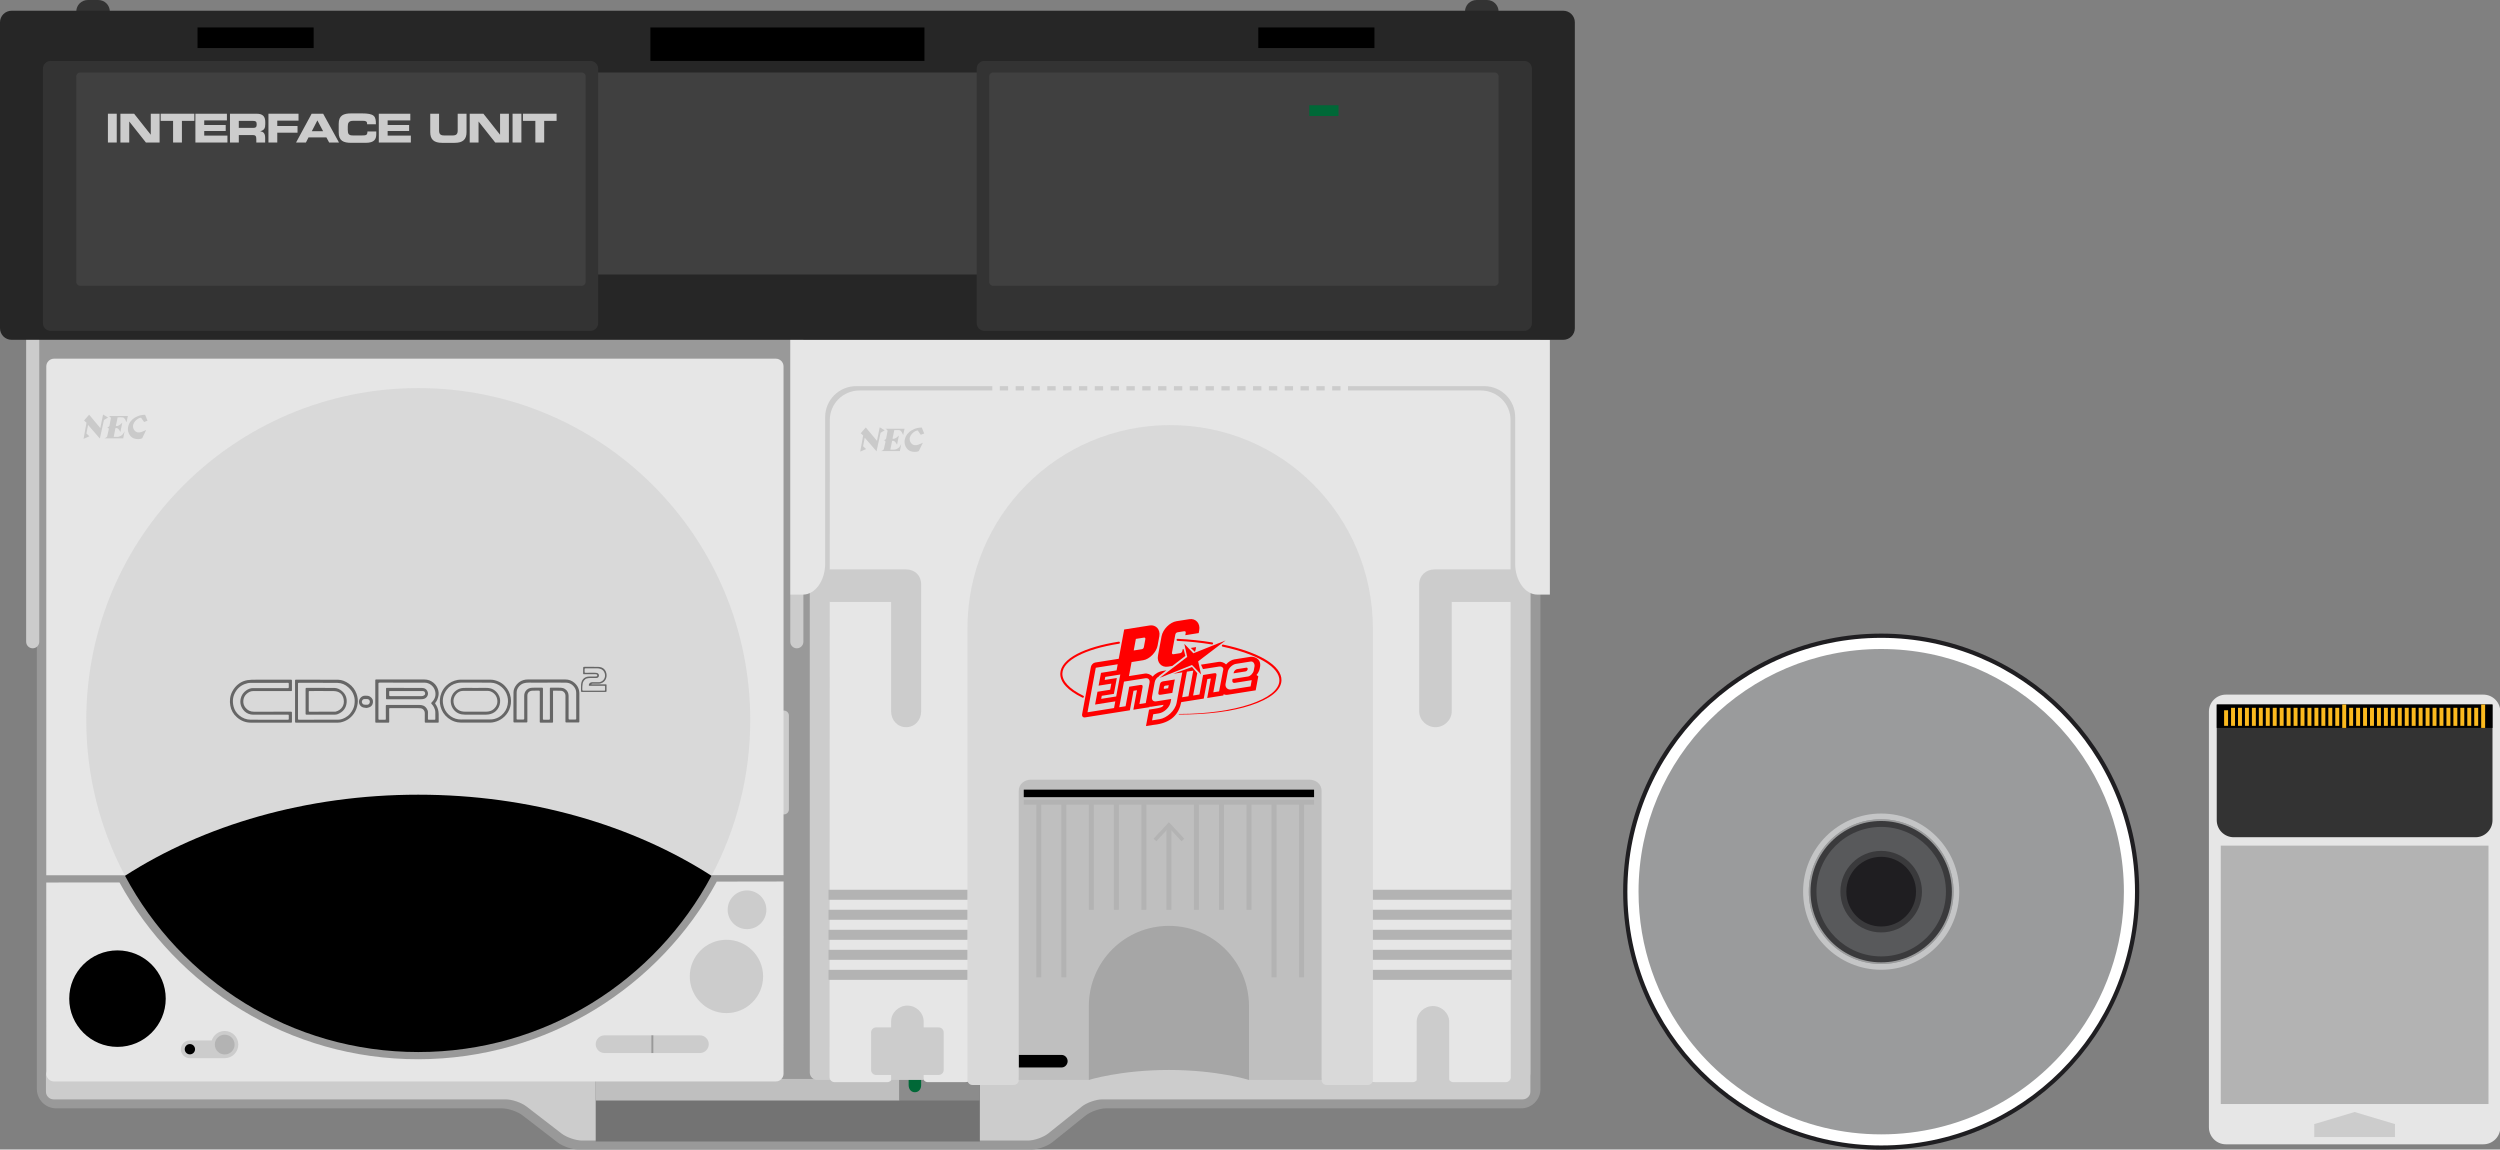 <?xml version="1.0" encoding="UTF-8" standalone="no"?>
<svg
   xmlns:dc="http://purl.org/dc/elements/1.1/"
   xmlns:cc="http://creativecommons.org/ns#"
   xmlns:rdf="http://www.w3.org/1999/02/22-rdf-syntax-ns#"
   xmlns:svg="http://www.w3.org/2000/svg"
   xmlns="http://www.w3.org/2000/svg"
   xmlns:sodipodi="http://sodipodi.sourceforge.net/DTD/sodipodi-0.dtd"
   xmlns:inkscape="http://www.inkscape.org/namespaces/inkscape"
   viewBox="0 0 917.391 421.821"
   height="421.821"
   width="917.391"
   xml:space="preserve"
   version="1.1"
   id="svg2"
   inkscape:version="0.91 r13725"
   sodipodi:docname="consolegame.svg"><rect x="0" y="0" width="917.391" height="421.821" fill="#808080" stroke="none"/><sodipodi:namedview
     pagecolor="#ffffff"
     bordercolor="#666666"
     borderopacity="1"
     objecttolerance="10"
     gridtolerance="10"
     guidetolerance="10"
     inkscape:pageopacity="0"
     inkscape:pageshadow="2"
     inkscape:window-width="1920"
     inkscape:window-height="1027"
     id="namedview209"
     showgrid="false"
     fit-margin-top="0"
     fit-margin-left="0"
     fit-margin-right="0"
     fit-margin-bottom="0"
     inkscape:zoom="0.79122233"
     inkscape:cx="288.94876"
     inkscape:cy="210.91063"
     inkscape:window-x="-8"
     inkscape:window-y="-8"
     inkscape:window-maximized="1"
     inkscape:current-layer="svg2" /><defs
     id="defs6"><clipPath
       id="clipPath16"
       clipPathUnits="userSpaceOnUse"><path
         id="path18"
         d="m 0,337.457 462.318,0 L 462.318,0 0,0 0,337.457 Z"
         inkscape:connector-curvature="0" /></clipPath><clipPath
       clipPathUnits="userSpaceOnUse"
       id="clipPath16-8"><path
         d="m 0,140.936 239.544,0 L 239.544,0 0,0 0,140.936 Z"
         id="path18-2"
         inkscape:connector-curvature="0" /></clipPath><pattern
       id="EMFhbasepattern"
       patternUnits="userSpaceOnUse"
       width="6"
       height="6"
       x="0"
       y="0" /></defs><g
     transform="matrix(1.25,0,0,-1.25,0,421.821)"
     id="g10"><g
       id="g12"><g
         clip-path="url(#clipPath16)"
         id="g14"><g
           transform="translate(439.931,324.726)"
           id="g20"><path
             id="path22"
             style="fill:#333333;fill-opacity:1;fill-rule:nonzero;stroke:none"
             d="m 0,0 c 0,-1.877 -1.521,-3.4 -3.4,-3.4 l -3.059,0 c -1.877,0 -3.4,1.523 -3.4,3.4 l 0,9.332 c 0,1.877 1.523,3.399 3.4,3.399 l 3.059,0 c 1.879,0 3.4,-1.522 3.4,-3.399 L 0,0 Z"
             inkscape:connector-curvature="0" /></g><g
           transform="translate(32.246,324.726)"
           id="g24"><path
             id="path26"
             style="fill:#333333;fill-opacity:1;fill-rule:nonzero;stroke:none"
             d="m 0,0 c 0,-1.877 -1.522,-3.4 -3.399,-3.4 l -3.06,0 c -1.877,0 -3.399,1.523 -3.399,3.4 l 0,9.332 c 0,1.877 1.522,3.399 3.399,3.399 l 3.06,0 C -1.522,12.731 0,11.209 0,9.332 L 0,0 Z"
             inkscape:connector-curvature="0" /></g><g
           transform="translate(452.222,66.39)"
           id="g28"><path
             id="path30"
             style="fill:#999999;fill-opacity:1;fill-rule:nonzero;stroke:none"
             d="M 0,0 0,-48.634 C 0,-51.75 -2.549,-54.3 -5.666,-54.3 l -46.525,0 -30.787,0 -44.5,0 c -1.872,0 -4.594,-0.957 -6.053,-2.127 l -9.776,-7.836 c -1.461,-1.17 -4.183,-2.127 -6.052,-2.127 l -133.068,0 c -1.869,0 -4.611,0.935 -6.091,2.076 l -10.292,7.938 c -1.48,1.142 -4.222,2.076 -6.092,2.076 l -45.14,0 -32.219,0 -53.477,0 c -3.116,0 -5.666,2.55 -5.666,5.666 l 0,46.741 0,179.15 L 0,177.257 0,0 Z"
             inkscape:connector-curvature="0" /></g><g
           transform="translate(449.269,16.984)"
           id="g32"><path
             id="path34"
             style="fill:#cccccc;fill-opacity:1;fill-rule:nonzero;stroke:none"
             d="m 0,0 c 0,-1.247 -1.02,-2.267 -2.266,-2.267 l -76.625,0 -4.533,0 -42.236,0 c -1.869,0 -4.594,-0.956 -6.053,-2.126 l -9.775,-7.836 c -1.459,-1.17 -4.182,-2.126 -6.051,-2.126 l -130.801,0 c -1.87,0 -4.611,0.933 -6.092,2.076 l -10.292,7.936 c -1.481,1.143 -4.222,2.076 -6.091,2.076 l -42.874,0 -4.534,0 -85.294,0 c -1.247,0 -2.266,1.02 -2.266,2.267 l 0,4.836 c 0,1.248 1.019,2.268 2.266,2.268 l 208.628,0 c 1.246,0 2.536,-0.985 2.865,-2.187 l 0.211,-0.767 c 0.329,-1.204 1.618,-2.187 2.865,-2.187 l 7.148,0 c 1.247,0 2.511,0.99 2.81,2.201 l 0.182,0.738 c 0.299,1.21 1.563,2.202 2.809,2.202 l 203.733,0 C -1.02,7.104 0,6.084 0,4.836 L 0,0 Z"
             inkscape:connector-curvature="0" /></g><path
           id="path36"
           style="fill:#737373;fill-opacity:1;fill-rule:nonzero;stroke:none"
           d="m 287.652,2.347 -112.774,0 0,18.067 112.774,0 0,-18.067 z"
           inkscape:connector-curvature="0" /><path
           id="path38"
           style="fill:#bfbfbf;fill-opacity:1;fill-rule:nonzero;stroke:none"
           d="m 264.048,14.387 -89.17,0 0,6.323 89.17,0 0,-6.323 z"
           inkscape:connector-curvature="0" /><path
           id="path40"
           style="fill:#8c8c8c;fill-opacity:1;fill-rule:nonzero;stroke:none"
           d="m 287.652,14.387 -23.604,0 0,6.323 23.604,0 0,-6.323 z"
           inkscape:connector-curvature="0" /><g
           transform="translate(401.67,226.865)"
           id="g42"><path
             id="path44"
             style="fill:#ff0000;fill-opacity:1;fill-rule:nonzero;stroke:none"
             d="m 0,0 -116.297,0 c -0.811,0 -1.469,0.658 -1.469,1.47 0,0.811 0.658,1.468 1.469,1.468 L 0,2.938 C 0.81,2.938 1.469,2.281 1.469,1.47 1.469,0.658 0.81,0 0,0"
             inkscape:connector-curvature="0" /></g><g
           transform="translate(270.418,23.233)"
           id="g46"><path
             id="path48"
             style="fill:#006837;fill-opacity:1;fill-rule:nonzero;stroke:none"
             d="m 0,0 0,-4.313 c 0,-1.164 -0.674,-2.105 -1.837,-2.105 -1.161,0 -1.836,0.941 -1.836,2.105 l 0,4.313 c 0,1.163 0.675,2.105 1.836,2.105 C -0.674,2.105 0,1.163 0,0"
             inkscape:connector-curvature="0" /></g><g
           transform="translate(447.113,20.4)"
           id="g50"><path
             id="path52"
             style="fill:#cccccc;fill-opacity:1;fill-rule:nonzero;stroke:none"
             d="m 0,0 c 1.213,0.009 2.205,1.009 2.205,2.221 l 0,191.386 c 0,8.082 -6.613,14.695 -14.693,14.695 l -182.207,0 c -8.082,0 -14.695,-6.613 -14.695,-14.695 l 0,-191.386 c 0,-1.212 0.993,-2.204 2.205,-2.204 l 9.918,0 c 1.213,0 3.08,0.465 4.15,1.035 l 87.211,46.42 c 1.07,0.568 2.832,0.589 3.916,0.044 L -9.498,0.936 c 1.082,-0.544 2.959,-0.984 4.172,-0.975 L 0,0 Z"
             inkscape:connector-curvature="0" /></g><g
           transform="translate(443.441,214.122)"
           id="g54"><path
             id="path56"
             style="fill:#e6e6e6;fill-opacity:1;fill-rule:nonzero;stroke:none"
             d="m 0,0 c 0,4.849 -3.895,8.702 -8.742,8.702 l -182.355,0 c -4.85,0 -8.743,-3.853 -8.743,-8.702 l -0.073,-192.879 c -10e-4,-0.807 0.66,-1.47 1.469,-1.47 l 15.454,0 c 0.808,0 1.469,0.663 1.469,1.47 l 0,1.43 c 0,0.808 0.662,1.47 1.469,1.47 l 6.053,0 c 0.809,0 1.47,-0.662 1.47,-1.47 l 0,-1.43 c 0,-0.807 0.66,-1.47 1.468,-1.47 l 10.862,0 c 0.808,0 2.031,0.347 2.72,0.77 l 55.94,34.37 c 0.687,0.423 1.816,0.427 2.508,0.008 l 56.664,-34.386 c 0.691,-0.418 1.918,-0.762 2.726,-0.762 l 10.934,0 c 0.807,0 1.469,0.663 1.469,1.47 l 0,1.43 c 0,0.808 0.662,1.47 1.468,1.47 l 6.055,0 c 0.807,0 1.469,-0.662 1.469,-1.47 l 0,-1.43 c 0,-0.807 0.662,-1.47 1.469,-1.47 l 15.381,0 c 0.808,0 1.468,0.663 1.468,1.47 L 0,0 Z"
             inkscape:connector-curvature="0" /></g><g
           transform="translate(401.562,18.947)"
           id="g58"><path
             id="path60"
             style="fill:#d9d9d9;fill-opacity:1;fill-rule:nonzero;stroke:none"
             d="m 0,0 c 0.809,0 1.471,0.662 1.471,1.47 l 0,132.498 c 0,32.979 -26.533,59.751 -59.512,59.751 -32.98,0 -59.512,-26.696 -59.512,-59.675 l 0,-132.574 c 0,-0.808 0.662,-1.47 1.47,-1.47 l 12.122,0 c 0.809,0 1.471,0.662 1.471,1.47 l 0,0.337 c 0,0.807 0.66,1.469 1.469,1.469 l 16.906,0 c 0.808,0 2.098,0.209 2.865,0.464 l 21.447,7.141 c 0.766,0.256 2.018,0.248 2.782,-0.017 l 21.47,-7.444 c 0.762,-0.265 2.049,-0.481 2.858,-0.481 l 17.633,0 c 0.806,0 1.468,-0.662 1.468,-1.469 0,-0.808 0.662,-1.47 1.469,-1.47 L 0,0 Z"
             inkscape:connector-curvature="0" /></g><g
           transform="translate(265.999,170.297)"
           id="g62"><path
             id="path64"
             style="fill:#cccccc;fill-opacity:1;fill-rule:nonzero;stroke:none"
             d="m 0,0 c 2.576,0 4.419,-1.798 4.419,-4.374 l 0,-37.277 c 0,-2.576 -1.833,-4.664 -4.408,-4.664 -2.576,0 -4.408,2.088 -4.408,4.664 l 0,32.098 -18.074,0 -4.09,4.571 L -22.471,0 0,0 Z"
             inkscape:connector-curvature="0" /></g><g
           transform="translate(421.166,170.297)"
           id="g66"><path
             id="path68"
             style="fill:#cccccc;fill-opacity:1;fill-rule:nonzero;stroke:none"
             d="m 0,0 c -2.576,0 -4.541,-1.798 -4.541,-4.374 l 0,-37.277 c 0,-2.576 2.199,-4.664 4.775,-4.664 2.575,0 4.776,2.088 4.776,4.664 l 0,32.098 17.461,0 4.089,4.571 L 22.471,0 0,0 Z"
             inkscape:connector-curvature="0" /></g><g
           transform="translate(271.153,20.417)"
           id="g70"><path
             id="path72"
             style="fill:#cccccc;fill-opacity:1;fill-rule:nonzero;stroke:none"
             d="m 0,0 0,17.172 c 0,2.575 -2.201,4.663 -4.776,4.663 -2.576,0 -4.775,-2.088 -4.775,-4.663 L -9.551,0"
             inkscape:connector-curvature="0" /></g><g
           transform="translate(277.031,23.356)"
           id="g74"><path
             id="path76"
             style="fill:#cccccc;fill-opacity:1;fill-rule:nonzero;stroke:none"
             d="m 0,0 c 0,-0.811 -0.658,-1.47 -1.471,-1.47 l -18.367,0 c -0.811,0 -1.47,0.659 -1.47,1.47 l 0,11.02 c 0,0.811 0.659,1.469 1.47,1.469 l 18.367,0 C -0.658,12.489 0,11.831 0,11.02 L 0,0 Z"
             inkscape:connector-curvature="0" /></g><g
           transform="translate(425.441,20.417)"
           id="g78"><path
             id="path80"
             style="fill:#cccccc;fill-opacity:1;fill-rule:nonzero;stroke:none"
             d="m 0,0 0,17.036 c 0,2.575 -2.201,4.663 -4.777,4.663 -2.577,0 -4.776,-2.088 -4.776,-4.663 L -9.553,0"
             inkscape:connector-curvature="0" /></g><path
           id="path82"
           style="fill:#b3b3b3;fill-opacity:1;fill-rule:nonzero;stroke:none"
           d="m 243.233,73.315 40.776,0 0,2.939 -40.776,0 0,-2.939 z"
           inkscape:connector-curvature="0" /><path
           id="path84"
           style="fill:#b3b3b3;fill-opacity:1;fill-rule:nonzero;stroke:none"
           d="m 243.233,67.438 40.776,0 0,2.938 -40.776,0 0,-2.938 z"
           inkscape:connector-curvature="0" /><path
           id="path86"
           style="fill:#b3b3b3;fill-opacity:1;fill-rule:nonzero;stroke:none"
           d="m 243.233,61.56 40.776,0 0,2.939 -40.776,0 0,-2.939 z"
           inkscape:connector-curvature="0" /><path
           id="path88"
           style="fill:#b3b3b3;fill-opacity:1;fill-rule:nonzero;stroke:none"
           d="m 243.233,55.683 40.776,0 0,2.939 -40.776,0 0,-2.939 z"
           inkscape:connector-curvature="0" /><path
           id="path90"
           style="fill:#b3b3b3;fill-opacity:1;fill-rule:nonzero;stroke:none"
           d="m 243.233,49.806 40.776,0 0,2.938 -40.776,0 0,-2.938 z"
           inkscape:connector-curvature="0" /><path
           id="path92"
           style="fill:#b3b3b3;fill-opacity:1;fill-rule:nonzero;stroke:none"
           d="m 403.033,73.315 40.775,0 0,2.939 -40.775,0 0,-2.939 z"
           inkscape:connector-curvature="0" /><path
           id="path94"
           style="fill:#b3b3b3;fill-opacity:1;fill-rule:nonzero;stroke:none"
           d="m 403.033,67.438 40.775,0 0,2.938 -40.775,0 0,-2.938 z"
           inkscape:connector-curvature="0" /><path
           id="path96"
           style="fill:#b3b3b3;fill-opacity:1;fill-rule:nonzero;stroke:none"
           d="m 403.033,61.56 40.775,0 0,2.939 -40.775,0 0,-2.939 z"
           inkscape:connector-curvature="0" /><path
           id="path98"
           style="fill:#b3b3b3;fill-opacity:1;fill-rule:nonzero;stroke:none"
           d="m 403.033,55.683 40.775,0 0,2.939 -40.775,0 0,-2.939 z"
           inkscape:connector-curvature="0" /><path
           id="path100"
           style="fill:#b3b3b3;fill-opacity:1;fill-rule:nonzero;stroke:none"
           d="m 403.033,49.806 40.775,0 0,2.938 -40.775,0 0,-2.938 z"
           inkscape:connector-curvature="0" /><g
           transform="translate(387.97,20.417)"
           id="g102"><path
             id="path104"
             style="fill:#bfbfbf;fill-opacity:1;fill-rule:nonzero;stroke:none"
             d="m 0,0 0,84.858 c 0,2.021 -1.652,3.306 -3.674,3.306 l -81.551,0 c -2.021,0 -3.673,-1.285 -3.673,-3.306 l 0,-84.858 20.57,0 23.879,16.285 L -21.307,0 0,0 Z"
             inkscape:connector-curvature="0" /></g><path
           id="path106"
           style="fill:#000000;fill-opacity:1;fill-rule:nonzero;stroke:none"
           d="m 385.767,103.438 -85.227,0 0,2.204 85.227,0 0,-2.204 z"
           inkscape:connector-curvature="0" /><path
           id="path108"
           style="fill:#b3b3b3;fill-opacity:1;fill-rule:nonzero;stroke:none"
           d="m 385.767,101.234 -85.227,0 0,1.469 85.227,0 0,-1.469 z"
           inkscape:connector-curvature="0" /><path
           id="path110"
           style="fill:#b3b3b3;fill-opacity:1;fill-rule:nonzero;stroke:none"
           d="m 305.683,50.54 -1.469,0 0,51.429 1.469,0 0,-51.429 z"
           inkscape:connector-curvature="0" /><path
           id="path112"
           style="fill:#b3b3b3;fill-opacity:1;fill-rule:nonzero;stroke:none"
           d="m 313.031,50.54 -1.469,0 0,51.429 1.469,0 0,-51.429 z"
           inkscape:connector-curvature="0" /><path
           id="path114"
           style="fill:#b3b3b3;fill-opacity:1;fill-rule:nonzero;stroke:none"
           d="m 321.113,70.376 -1.471,0 0,31.593 1.471,0 0,-31.593 z"
           inkscape:connector-curvature="0" /><path
           id="path116"
           style="fill:#b3b3b3;fill-opacity:1;fill-rule:nonzero;stroke:none"
           d="m 328.458,70.376 -1.469,0 0,31.593 1.469,0 0,-31.593 z"
           inkscape:connector-curvature="0" /><path
           id="path118"
           style="fill:#b3b3b3;fill-opacity:1;fill-rule:nonzero;stroke:none"
           d="m 336.541,70.376 -1.469,0 0,31.593 1.469,0 0,-31.593 z"
           inkscape:connector-curvature="0" /><path
           id="path120"
           style="fill:#b3b3b3;fill-opacity:1;fill-rule:nonzero;stroke:none"
           d="m 343.888,70.376 -1.469,0 0,24.246 1.469,0 0,-24.246 z"
           inkscape:connector-curvature="0" /><g
           transform="translate(338.646,91.245)"
           id="g122"><path
             id="path124"
             style="fill:#b3b3b3;fill-opacity:1;fill-rule:nonzero;stroke:none"
             d="M 0,0 0.807,-0.752 4.506,3.229 8.207,-0.752 9.014,0 4.506,4.847 0,0 Z"
             inkscape:connector-curvature="0" /></g><path
           id="path126"
           style="fill:#b3b3b3;fill-opacity:1;fill-rule:nonzero;stroke:none"
           d="m 351.97,70.376 -1.471,0 0,31.593 1.471,0 0,-31.593 z"
           inkscape:connector-curvature="0" /><path
           id="path128"
           style="fill:#b3b3b3;fill-opacity:1;fill-rule:nonzero;stroke:none"
           d="m 359.316,70.376 -1.469,0 0,31.593 1.469,0 0,-31.593 z"
           inkscape:connector-curvature="0" /><path
           id="path130"
           style="fill:#b3b3b3;fill-opacity:1;fill-rule:nonzero;stroke:none"
           d="m 367.398,70.376 -1.469,0 0,31.593 1.469,0 0,-31.593 z"
           inkscape:connector-curvature="0" /><path
           id="path132"
           style="fill:#b3b3b3;fill-opacity:1;fill-rule:nonzero;stroke:none"
           d="m 374.746,50.54 -1.469,0 0,51.429 1.469,0 0,-51.429 z"
           inkscape:connector-curvature="0" /><path
           id="path134"
           style="fill:#b3b3b3;fill-opacity:1;fill-rule:nonzero;stroke:none"
           d="m 382.828,50.54 -1.471,0 0,51.429 1.471,0 0,-51.429 z"
           inkscape:connector-curvature="0" /><g
           transform="translate(343.154,23.355)"
           id="g136"><path
             id="path138"
             style="fill:#a6a6a6;fill-opacity:1;fill-rule:nonzero;stroke:none"
             d="m 0,0 c 14.203,0 23.51,-2.937 23.51,-2.937 l 0,21.629 C 23.51,31.723 13.029,42.3 0,42.3 -13.029,42.3 -23.512,31.752 -23.512,18.724 l 0,-21.661 c 0,0 9.307,2.937 23.512,2.937"
             inkscape:connector-curvature="0" /></g><g
           transform="translate(317.896,132.628)"
           id="g140"><path
             id="path142"
             style="fill:#ff0000;fill-opacity:1;fill-rule:nonzero;stroke:none"
             d="m 0,0 c -0.045,0 -0.09,0.01 -0.133,0.029 -4.349,2.114 -6.597,4.573 -6.496,7.12 0.082,2.095 1.793,4.074 4.945,5.722 2.993,1.563 7.213,2.804 12.205,3.588 0.167,0.027 0.323,-0.088 0.348,-0.254 0.027,-0.167 -0.088,-0.323 -0.254,-0.347 C 0.502,14.268 -5.871,10.922 -6.02,7.125 -6.107,4.873 -3.924,2.548 0.133,0.579 0.285,0.506 0.348,0.323 0.273,0.172 0.221,0.062 0.111,0 0,0"
             inkscape:connector-curvature="0" /></g><g
           transform="translate(355.816,148.262)"
           id="g144"><path
             id="path146"
             style="fill:#ff0000;fill-opacity:1;fill-rule:nonzero;stroke:none"
             d="m 0,0 c -0.018,0 -0.033,0.001 -0.051,0.003 -3.213,0.528 -6.605,0.88 -10.08,1.047 -0.17,0.007 -0.299,0.151 -0.291,0.319 0.008,0.168 0.154,0.297 0.32,0.289 C -6.604,1.49 -3.188,1.137 0.049,0.605 0.215,0.578 0.328,0.422 0.301,0.255 0.277,0.106 0.146,0 0,0"
             inkscape:connector-curvature="0" /></g><g
           transform="translate(346.214,127.684)"
           id="g148"><path
             id="path150"
             style="fill:#ff0000;fill-opacity:1;fill-rule:nonzero;stroke:none"
             d="m 0,0 -0.256,0 -0.303,0 0.305,0 c 0.084,0 0.17,0.178 0.254,0.178 16.322,0 29.201,4.333 29.371,9.785 0.059,1.908 -1.473,3.888 -4.434,5.642 -2.947,1.747 -7.171,3.258 -12.214,4.328 -0.166,0.036 -0.272,0.208 -0.237,0.374 0.036,0.163 0.198,0.273 0.362,0.239 5.109,-1.083 9.396,-2.595 12.402,-4.373 3.162,-1.875 4.799,-3.997 4.73,-6.141 C 29.891,7.131 26.687,4.615 20.961,2.717 15.426,0.882 7.99,0 0,0"
             inkscape:connector-curvature="0" /></g><g
           transform="translate(351.738,143.31)"
           id="g152"><path
             id="path154"
             style="fill:#ff0000;fill-opacity:1;fill-rule:nonzero;stroke:none"
             d="M 0,0 8.053,6.137 -1.404,2.361 -4.062,5.127 -3.215,1.295 -11.266,-4.843 -1.809,-1.066 0.848,-3.834 0,0 Z"
             inkscape:connector-curvature="0" /></g><g
           transform="translate(332.82,146.497)"
           id="g156"><path
             id="path158"
             style="fill:#ff0000;fill-opacity:1;fill-rule:nonzero;stroke:none"
             d="M 0,0 0.633,3.401 3.004,3.779 C 3.314,3.827 3.475,3.652 3.412,3.322 L 2.98,0.994 C 2.92,0.665 2.684,0.426 2.373,0.377 L 0,0 Z m 26.963,-9.748 0.646,3.478 c 0.205,1.1 1.387,2.181 2.395,2.341 l 4.357,0.692 c 0.735,0.116 1.244,-0.704 1.094,-1.507 l -0.213,-1.119 c -0.15,-0.803 -0.971,-1.657 -1.703,-1.773 l -4.525,-0.718 -0.065,-0.407 c -0.086,-0.461 0.221,-0.821 0.645,-0.753 l 5.054,0.804 -0.339,-1.834 -5.704,-0.904 c -1.007,-0.161 -1.847,0.598 -1.642,1.7 m -11.305,3.544 1.822,0.288 -1.398,-7.52 -1.863,-0.294 1.398,7.518 0.041,0.008 z m -12.113,-9.221 -1.863,-0.295 0.906,4.883 c 0.115,0.612 -0.068,0.811 -0.66,0.717 l -3.248,-0.516 -1.065,-5.729 -1.863,-0.295 1.396,7.518 0.045,0.008 6.184,0.98 c 0.934,0.149 1.441,-0.417 1.258,-1.405 l -1.09,-5.866 z m -8.951,0.492 -0.367,-1.969 -7.793,-1.237 2.429,13.072 6.438,1.019 -0.332,-1.79 -4.574,-0.725 -0.7,-3.76 3.727,0.591 -0.332,-1.79 -3.727,-0.591 -0.701,-3.761 5.932,0.941 z m 0.265,1.434 -4.404,-0.7 0.166,0.894 3.557,0.565 0.867,4.655 -3.559,-0.565 0.166,0.896 4.405,0.698 -1.198,-6.443 z m 9.776,-3.143 0.029,0.157 c 0.121,-0.009 0.283,-0.056 0.426,-0.035 l 3.662,0.576 C 8.615,-16.677 7.65,-16.858 6.178,-17.092 l -1.676,-0.265 -0.9,-4.834 2.203,0.348 c 5.424,0.536 7.486,3.337 8.148,6.679 l 6.608,1.048 1.064,5.73 0.537,0.086 c 0.59,0.093 0.502,0.198 0.389,-0.412 l -0.975,-5.242 4.744,0.753 0.065,0.346 c 0.357,-0.157 0.777,-0.213 1.22,-0.143 l 8.202,1.301 0.767,4.119 -0.533,0.379 c 0.461,0.545 0.82,1.212 0.924,1.773 l 0.129,0.648 c 0.41,2.429 -1.83,3.075 -2.852,2.912 l -4.707,-0.746 c -0.834,-0.134 -1.752,-0.714 -2.42,-1.484 -0.619,0.613 -1.57,0.85 -2.127,0.761 l -5.24,-0.83 0.586,-1.297 4.728,0.748 c 0.682,0.11 1.137,-0.163 1.262,-0.702 -0.051,-0.143 -1.262,-6.595 -1.262,-6.595 l -1.695,-0.269 0.908,4.884 c 0.114,0.612 -0.072,0.81 -0.662,0.715 l -3.246,-0.515 -1.066,-5.729 -1.864,-0.296 1.221,6.559 -1.535,1.808 -5.521,-1.994 2.617,0.414 0.043,0.006 -1.664,-8.951 c -0.422,-2.274 -2.85,-4.447 -5.002,-4.79 l -2.203,-0.348 0.334,1.789 1.675,0.265 c 1.475,0.234 3.131,1.71 3.416,3.251 l 0.182,0.97 -4.363,-0.692 c -0.936,-0.149 -1.444,0.418 -1.258,1.407 l 0.781,4.21 c 0.139,0.747 0.606,1.368 1.231,1.69 L 7.4,-7.515 9.588,-5.83 8.311,-6.045 C 7.629,-6.154 6.369,-6.663 5.566,-7.684 4.961,-6.963 3.9,-6.679 3.305,-6.773 l -4.703,-0.748 0.767,4.12 3.43,0.544 c 1.826,0.29 3.847,2.342 4.205,4.271 L 7.52,4.191 C 7.879,6.121 6.521,7.638 4.695,7.35 l -7.498,-1.19 -1.595,-8.596 -6.905,-1.096 c -0.584,-0.092 -1.152,-0.667 -1.267,-1.285 l -2.58,-13.877 c -0.114,-0.618 0.267,-1.044 0.851,-0.951 l 13.172,2.089 1.066,5.73 0.538,0.086 c 0.589,0.093 0.502,0.199 0.388,-0.413 l -0.974,-5.24 4.744,0.751 z m 24.726,10.156 -0.039,-0.217 3.526,0.56 c 0.277,0.044 0.548,0.326 0.603,0.629 0.057,0.304 -0.123,0.516 -0.4,0.471 L 32.145,-5.187 30.701,-5.416 30.336,-5.474 C 29.912,-5.541 29.447,-6.025 29.361,-6.486 M 7.672,-10.031 7.254,-12.276 c -0.113,-0.614 0.072,-0.812 0.662,-0.718 l 3.416,0.542 0.732,3.937 -3.418,-0.541 C 8.057,-9.148 7.785,-9.418 7.672,-10.031 m 1.164,-0.819 c 0.113,0.57 0.326,0.486 0.9,0.578 l 0.537,0.084 -0.166,-0.894 -0.537,-0.085 c -0.576,-0.092 -0.83,-0.245 -0.734,0.317"
             inkscape:connector-curvature="0" /></g><g
           transform="translate(347.98,144.905)"
           id="g160"><path
             id="path162"
             style="fill:#ff0000;fill-opacity:1;fill-rule:nonzero;stroke:none"
             d="M 0,0 -0.502,1.995 -0.787,1.961 -0.879,1.47 C -0.941,1.128 -1.215,0.85 -1.537,0.8 L -3.484,0.49 C -3.807,0.439 -3.992,0.644 -3.928,0.985 l 0.983,5.281 c 0.062,0.341 0.338,0.619 0.658,0.671 l 1.949,0.308 C -0.018,7.297 0.166,7.09 0.104,6.751 L -0.021,6.078 3.918,6.704 4.068,7.51 c 0.377,2.031 -1.003,3.576 -2.927,3.272 l -3.77,-0.598 C -4.551,9.879 -6.609,7.787 -6.988,5.756 l -1.047,-5.64 c -0.377,-2.033 1.004,-3.578 2.928,-3.272 l 1.259,0.2 L 0,0 Z"
             inkscape:connector-curvature="0" /></g><g
           transform="translate(350.773,146.109)"
           id="g164"><path
             id="path166"
             style="fill:#ff0000;fill-opacity:1;fill-rule:nonzero;stroke:none"
             d="M 0,0 C 0.104,0.277 0.174,0.381 0.227,0.664 L 0.361,1.382 -1.209,1.133 0,0 Z"
             inkscape:connector-curvature="0" /></g><g
           transform="translate(299.105,24.09)"
           id="g168"><path
             id="path170"
             style="fill:#000000;fill-opacity:1;fill-rule:nonzero;stroke:none"
             d="m 0,0 12.57,0 c 0.965,0 1.745,0.874 1.745,1.837 0,0.964 -0.78,1.837 -1.745,1.837 L 0,3.674"
             inkscape:connector-curvature="0" /></g><g
           transform="translate(266.964,210.668)"
           id="g172"><path
             id="path174"
             style="fill:#cacaca;fill-opacity:1;fill-rule:evenodd;stroke:none"
             d="m 0,0 c -0.413,-0.352 -0.787,-0.821 -1.035,-1.331 -0.248,-0.511 -0.374,-1.063 -0.38,-1.571 -0.006,-0.508 0.106,-0.97 0.312,-1.394 0.208,-0.424 0.509,-0.808 0.882,-1.069 0.373,-0.26 0.816,-0.397 1.223,-0.459 0.407,-0.064 0.777,-0.053 1.071,-0.011 0.293,0.041 0.508,0.112 0.706,0.222 L 3.945,-3.19 C 3.643,-3.332 3.336,-3.462 3.018,-3.593 2.699,-3.725 2.369,-3.858 2.02,-3.9 1.669,-3.943 1.298,-3.892 0.97,-3.698 c -0.328,0.196 -0.616,0.537 -0.764,0.919 -0.15,0.383 -0.16,0.805 -0.056,1.188 0.104,0.383 0.324,0.724 0.592,1.023 0.266,0.299 0.581,0.555 0.873,0.724 0.292,0.17 0.562,0.251 0.837,0.271 l 0.881,-1.269 1.013,0.379 -0.71,1.738 c -0.2,0.008 -0.402,0 -0.64,-0.027 C 2.758,1.223 2.482,1.179 2.197,1.106 1.911,1.032 1.615,0.93 1.24,0.759 0.866,0.59 0.412,0.353 0,0 M -6.622,0.648 C -6.518,0.53 -6.388,0.38 -6.418,0.222 l -0.404,-2.127 c -0.032,-0.166 -0.179,-0.287 -0.295,-0.371 -0.115,-0.082 -0.258,-0.105 -0.4,-0.127 0.123,-0.048 0.245,-0.096 0.327,-0.185 0.084,-0.089 0.198,-0.216 0.167,-0.35 L -7.485,-5.01 C -7.528,-5.2 -7.723,-5.319 -7.86,-5.424 -8,-5.527 -8.157,-5.581 -8.315,-5.634 l 5.527,0 0.388,2.073 c -0.212,-0.43 -0.426,-0.86 -0.788,-1.135 -0.362,-0.277 -0.859,-0.52 -1.385,-0.52 l -1.012,0 0.504,2.566 c 0.184,0.063 0.392,0.055 0.58,-0.034 0.187,-0.092 0.354,-0.268 0.504,-0.458 0.15,-0.191 0.282,-0.396 0.386,-0.615 l 0.53,2.697 C -3.262,-1.259 -3.463,-1.437 -3.68,-1.599 -3.897,-1.761 -4.129,-1.904 -4.346,-1.975 -4.565,-2.048 -4.767,-2.048 -4.955,-1.992 l 0.524,2.524 0.815,0.007 c 0.368,0.004 0.738,0.049 1.034,-0.194 0.299,-0.244 0.527,-0.756 0.753,-1.268 l 0.404,1.848 -5.618,0 c 0.158,-0.08 0.317,-0.16 0.421,-0.277 m -2.892,-3.275 -3.285,3.934 -1.492,-1.706 0.716,-0.655 -0.856,-4.735 1.718,0.754 -0.886,0.819 0.491,2.505 3.46,-3.987 1.195,5.437 1.209,0.732 -1.463,0.889 -0.807,-3.987 z"
             inkscape:connector-curvature="0" /></g><g
           transform="translate(291.308,222.571)"
           id="g176"><path
             id="path178"
             style="fill:#e6e6e6;fill-opacity:1;fill-rule:nonzero;stroke:none"
             d="m 0,0 0,6.13 c 0,0.528 0.574,0.956 1.102,0.956 0.527,0 1.103,-0.428 1.103,-0.956 l 0,-6.13"
             inkscape:connector-curvature="0" /></g><g
           transform="translate(295.955,222.571)"
           id="g180"><path
             id="path182"
             style="fill:#e6e6e6;fill-opacity:1;fill-rule:nonzero;stroke:none"
             d="m 0,0 0,6.13 c 0,0.528 0.574,0.956 1.102,0.956 0.527,0 1.103,-0.428 1.103,-0.956 l 0,-6.13"
             inkscape:connector-curvature="0" /></g><g
           transform="translate(300.601,222.571)"
           id="g184"><path
             id="path186"
             style="fill:#e6e6e6;fill-opacity:1;fill-rule:nonzero;stroke:none"
             d="m 0,0 0,6.13 c 0,0.528 0.574,0.956 1.102,0.956 0.527,0 1.103,-0.428 1.103,-0.956 l 0,-6.13"
             inkscape:connector-curvature="0" /></g><g
           transform="translate(305.248,222.571)"
           id="g188"><path
             id="path190"
             style="fill:#e6e6e6;fill-opacity:1;fill-rule:nonzero;stroke:none"
             d="m 0,0 0,6.13 c 0,0.528 0.574,0.956 1.102,0.956 0.527,0 1.101,-0.428 1.101,-0.956 l 0,-6.13"
             inkscape:connector-curvature="0" /></g><g
           transform="translate(309.894,222.571)"
           id="g192"><path
             id="path194"
             style="fill:#e6e6e6;fill-opacity:1;fill-rule:nonzero;stroke:none"
             d="m 0,0 0,6.13 c 0,0.528 0.574,0.956 1.102,0.956 0.527,0 1.101,-0.428 1.101,-0.956 l 0,-6.13"
             inkscape:connector-curvature="0" /></g><g
           transform="translate(314.541,222.571)"
           id="g196"><path
             id="path198"
             style="fill:#e6e6e6;fill-opacity:1;fill-rule:nonzero;stroke:none"
             d="m 0,0 0,6.13 c 0,0.528 0.574,0.956 1.102,0.956 0.527,0 1.101,-0.428 1.101,-0.956 l 0,-6.13"
             inkscape:connector-curvature="0" /></g><g
           transform="translate(319.187,222.571)"
           id="g200"><path
             id="path202"
             style="fill:#e6e6e6;fill-opacity:1;fill-rule:nonzero;stroke:none"
             d="m 0,0 0,6.13 c 0,0.528 0.574,0.956 1.102,0.956 0.527,0 1.101,-0.428 1.101,-0.956 l 0,-6.13"
             inkscape:connector-curvature="0" /></g><g
           transform="translate(323.834,222.571)"
           id="g204"><path
             id="path206"
             style="fill:#e6e6e6;fill-opacity:1;fill-rule:nonzero;stroke:none"
             d="m 0,0 0,6.13 c 0,0.528 0.574,0.956 1.102,0.956 0.527,0 1.101,-0.428 1.101,-0.956 l 0,-6.13"
             inkscape:connector-curvature="0" /></g><g
           transform="translate(328.48,222.571)"
           id="g208"><path
             id="path210"
             style="fill:#e6e6e6;fill-opacity:1;fill-rule:nonzero;stroke:none"
             d="m 0,0 0,6.13 c 0,0.528 0.574,0.956 1.102,0.956 0.527,0 1.101,-0.428 1.101,-0.956 l 0,-6.13"
             inkscape:connector-curvature="0" /></g><g
           transform="translate(333.127,222.571)"
           id="g212"><path
             id="path214"
             style="fill:#e6e6e6;fill-opacity:1;fill-rule:nonzero;stroke:none"
             d="m 0,0 0,6.13 c 0,0.528 0.574,0.956 1.102,0.956 0.527,0 1.101,-0.428 1.101,-0.956 l 0,-6.13"
             inkscape:connector-curvature="0" /></g><g
           transform="translate(337.773,222.571)"
           id="g216"><path
             id="path218"
             style="fill:#e6e6e6;fill-opacity:1;fill-rule:nonzero;stroke:none"
             d="m 0,0 0,6.13 c 0,0.528 0.574,0.956 1.102,0.956 0.527,0 1.101,-0.428 1.101,-0.956 l 0,-6.13"
             inkscape:connector-curvature="0" /></g><g
           transform="translate(342.42,222.571)"
           id="g220"><path
             id="path222"
             style="fill:#e6e6e6;fill-opacity:1;fill-rule:nonzero;stroke:none"
             d="m 0,0 0,6.13 c 0,0.528 0.574,0.956 1.102,0.956 0.527,0 1.101,-0.428 1.101,-0.956 l 0,-6.13"
             inkscape:connector-curvature="0" /></g><g
           transform="translate(347.066,222.571)"
           id="g224"><path
             id="path226"
             style="fill:#e6e6e6;fill-opacity:1;fill-rule:nonzero;stroke:none"
             d="m 0,0 0,6.13 c 0,0.528 0.574,0.956 1.102,0.956 0.527,0 1.101,-0.428 1.101,-0.956 l 0,-6.13"
             inkscape:connector-curvature="0" /></g><g
           transform="translate(351.712,222.571)"
           id="g228"><path
             id="path230"
             style="fill:#e6e6e6;fill-opacity:1;fill-rule:nonzero;stroke:none"
             d="m 0,0 0,6.13 c 0,0.528 0.574,0.956 1.102,0.956 0.527,0 1.101,-0.428 1.101,-0.956 l 0,-6.13"
             inkscape:connector-curvature="0" /></g><g
           transform="translate(356.359,222.571)"
           id="g232"><path
             id="path234"
             style="fill:#e6e6e6;fill-opacity:1;fill-rule:nonzero;stroke:none"
             d="m 0,0 0,6.13 c 0,0.528 0.574,0.956 1.102,0.956 0.527,0 1.101,-0.428 1.101,-0.956 l 0,-6.13"
             inkscape:connector-curvature="0" /></g><g
           transform="translate(361.003,222.571)"
           id="g236"><path
             id="path238"
             style="fill:#e6e6e6;fill-opacity:1;fill-rule:nonzero;stroke:none"
             d="m 0,0 0,6.13 c 0,0.528 0.576,0.956 1.104,0.956 0.527,0 1.101,-0.428 1.101,-0.956 l 0,-6.13"
             inkscape:connector-curvature="0" /></g><g
           transform="translate(365.65,222.571)"
           id="g240"><path
             id="path242"
             style="fill:#e6e6e6;fill-opacity:1;fill-rule:nonzero;stroke:none"
             d="m 0,0 0,6.13 c 0,0.528 0.576,0.956 1.104,0.956 0.527,0 1.101,-0.428 1.101,-0.956 l 0,-6.13"
             inkscape:connector-curvature="0" /></g><g
           transform="translate(370.296,222.571)"
           id="g244"><path
             id="path246"
             style="fill:#e6e6e6;fill-opacity:1;fill-rule:nonzero;stroke:none"
             d="m 0,0 0,6.13 c 0,0.528 0.576,0.956 1.104,0.956 0.527,0 1.101,-0.428 1.101,-0.956 l 0,-6.13"
             inkscape:connector-curvature="0" /></g><g
           transform="translate(374.943,222.571)"
           id="g248"><path
             id="path250"
             style="fill:#e6e6e6;fill-opacity:1;fill-rule:nonzero;stroke:none"
             d="m 0,0 0,6.13 c 0,0.528 0.576,0.956 1.103,0.956 0.528,0 1.102,-0.428 1.102,-0.956 l 0,-6.13"
             inkscape:connector-curvature="0" /></g><g
           transform="translate(379.589,222.571)"
           id="g252"><path
             id="path254"
             style="fill:#e6e6e6;fill-opacity:1;fill-rule:nonzero;stroke:none"
             d="m 0,0 0,6.13 c 0,0.528 0.574,0.956 1.104,0.956 0.527,0 1.101,-0.428 1.101,-0.956 l 0,-6.13"
             inkscape:connector-curvature="0" /></g><g
           transform="translate(384.236,222.571)"
           id="g256"><path
             id="path258"
             style="fill:#e6e6e6;fill-opacity:1;fill-rule:nonzero;stroke:none"
             d="m 0,0 0,6.13 c 0,0.528 0.574,0.956 1.103,0.956 0.526,0 1.102,-0.428 1.102,-0.956 l 0,-6.13"
             inkscape:connector-curvature="0" /></g><g
           transform="translate(388.882,222.571)"
           id="g260"><path
             id="path262"
             style="fill:#e6e6e6;fill-opacity:1;fill-rule:nonzero;stroke:none"
             d="m 0,0 0,6.13 c 0,0.528 0.574,0.956 1.102,0.956 0.527,0 1.103,-0.428 1.103,-0.956 l 0,-6.13"
             inkscape:connector-curvature="0" /></g><g
           transform="translate(393.529,222.571)"
           id="g264"><path
             id="path266"
             style="fill:#e6e6e6;fill-opacity:1;fill-rule:nonzero;stroke:none"
             d="m 0,0 0,6.13 c 0,0.528 0.576,0.956 1.104,0.956 0.527,0 1.101,-0.428 1.101,-0.956 l 0,-6.13"
             inkscape:connector-curvature="0" /></g><g
           transform="translate(231.998,149.06)"
           id="g268"><path
             id="path270"
             style="fill:#cccccc;fill-opacity:1;fill-rule:nonzero;stroke:none"
             d="m 0,0 0,89.343 c 0,1.061 0.861,1.924 1.924,1.924 1.063,0 1.925,-0.863 1.925,-1.924 L 3.849,0 C 3.849,-1.061 2.987,-1.924 1.924,-1.924 0.861,-1.924 0,-1.061 0,0"
             inkscape:connector-curvature="0" /></g><g
           transform="translate(232.054,162.903)"
           id="g272"><path
             id="path274"
             style="fill:#e6e6e6;fill-opacity:1;fill-rule:nonzero;stroke:none"
             d="m 0,0 3.675,0 c 3.58,0 6.51,4.08 6.51,9.066 l 0,43.063 c 0,4.986 4.079,9.065 9.065,9.065 l 184.434,0 c 4.986,0 9.065,-4.079 9.065,-9.065 l 0,-43.063 C 212.749,4.08 215.678,0 219.258,0 l 3.676,0 0,74.794 L 0,74.794 0,0 Z"
             inkscape:connector-curvature="0" /></g><g
           transform="translate(13.581,78.382)"
           id="g276"><path
             id="path278"
             style="fill:#e6e6e6;fill-opacity:1;fill-rule:nonzero;stroke:none"
             d="m 0,0 21.496,0.021 c 16.769,-30.704 49.783,-51.954 87.746,-51.9 37.962,0.053 70.917,21.396 87.598,52.147 l 19.61,0.033 -0.014,-56.438 c 0,-1.247 -1.02,-2.266 -2.267,-2.266 l -211.892,0 c -1.247,0 -2.267,1.019 -2.267,2.266 L 0,0 Z"
             inkscape:connector-curvature="0" /></g><g
           transform="translate(65.968,34.799)"
           id="g280"><path
             id="path282"
             style="fill:#cccccc;fill-opacity:1;fill-rule:nonzero;stroke:none"
             d="m 0,0 c -1.787,0 -3.3,-1.175 -3.809,-2.794 l -6.471,0 c -1.434,0 -2.597,-1.163 -2.597,-2.597 0,-1.434 1.163,-2.597 2.597,-2.597 l 10.248,0 0,0.004 c 0.011,0 0.021,-0.002 0.032,-0.002 2.205,0 3.993,1.787 3.993,3.993 C 3.993,-1.788 2.205,0 0,0"
             inkscape:connector-curvature="0" /></g><g
           transform="translate(224.02,50.809)"
           id="g284"><path
             id="path286"
             style="fill:#cccccc;fill-opacity:1;fill-rule:nonzero;stroke:none"
             d="m 0,0 c 0,-5.946 -4.819,-10.766 -10.765,-10.766 -5.945,0 -10.765,4.82 -10.765,10.766 0,5.944 4.82,10.764 10.765,10.764 C -4.819,10.764 0,5.944 0,0"
             inkscape:connector-curvature="0" /></g><g
           transform="translate(48.651,44.292)"
           id="g288"><path
             id="path290"
             style="fill:#000000;fill-opacity:1;fill-rule:nonzero;stroke:none"
             d="m 0,0 c 0,-7.823 -6.341,-14.165 -14.164,-14.165 -7.823,0 -14.165,6.342 -14.165,14.165 0,7.823 6.342,14.164 14.165,14.164 C -6.341,14.164 0,7.823 0,0"
             inkscape:connector-curvature="0" /></g><g
           transform="translate(57.258,29.445)"
           id="g292"><path
             id="path294"
             style="fill:#000000;fill-opacity:1;fill-rule:nonzero;stroke:none"
             d="m 0,0 c 0,-0.836 -0.678,-1.513 -1.513,-1.513 -0.836,0 -1.514,0.677 -1.514,1.513 0,0.836 0.678,1.514 1.514,1.514 C -0.678,1.514 0,0.836 0,0"
             inkscape:connector-curvature="0" /></g><g
           transform="translate(228.658,99.844)"
           id="g296"><path
             id="path298"
             style="fill:#cccccc;fill-opacity:1;fill-rule:nonzero;stroke:none"
             d="m 0,0 0,27.551 c 0,0.811 0.659,1.469 1.469,1.469 0.812,0 1.471,-0.658 1.471,-1.469 L 2.94,0 C 2.94,-0.811 2.281,-1.47 1.469,-1.47 0.659,-1.47 0,-0.811 0,0"
             inkscape:connector-curvature="0" /></g><g
           transform="translate(7.677,149.06)"
           id="g300"><path
             id="path302"
             style="fill:#cccccc;fill-opacity:1;fill-rule:nonzero;stroke:none"
             d="m 0,0 0,89.343 c 0,1.061 0.862,1.924 1.924,1.924 1.063,0 1.924,-0.863 1.924,-1.924 L 3.848,0 C 3.848,-1.061 2.987,-1.924 1.924,-1.924 0.862,-1.924 0,-1.061 0,0"
             inkscape:connector-curvature="0" /></g><g
           transform="translate(224.982,70.374)"
           id="g304"><path
             id="path306"
             style="fill:#cccccc;fill-opacity:1;fill-rule:nonzero;stroke:none"
             d="m 0,0 c 0,-3.139 -2.545,-5.683 -5.683,-5.683 -3.138,0 -5.683,2.544 -5.683,5.683 0,3.138 2.545,5.683 5.683,5.683 C -2.545,5.683 0,3.138 0,0"
             inkscape:connector-curvature="0" /></g><g
           transform="translate(68.873,30.806)"
           id="g308"><path
             id="path310"
             style="fill:#b3b3b3;fill-opacity:1;fill-rule:nonzero;stroke:none"
             d="m 0,0 c 0,-1.605 -1.3,-2.905 -2.905,-2.905 -1.604,0 -2.906,1.3 -2.906,2.905 0,1.604 1.302,2.905 2.906,2.905 C -1.3,2.905 0,1.604 0,0"
             inkscape:connector-curvature="0" /></g><g
           transform="translate(13.581,80.512)"
           id="g312"><path
             id="path314"
             style="fill:#e6e6e6;fill-opacity:1;fill-rule:nonzero;stroke:none"
             d="m 0,0 0.01,149.383 c 0,1.247 1.02,2.266 2.267,2.266 l 211.892,0 c 1.247,0 2.267,-1.019 2.267,-2.266 L 216.441,0.029 0,0 Z"
             inkscape:connector-curvature="0" /></g><g
           transform="translate(208.887,80.372)"
           id="g316"><path
             id="path318"
             style="fill:#d9d9d9;fill-opacity:1;fill-rule:nonzero;stroke:none"
             d="m 0,0 c 7.249,13.63 11.357,29.186 11.357,45.7 0,53.825 -43.634,97.459 -97.458,97.459 -53.825,0 -97.459,-43.634 -97.459,-97.459 0,-16.495 4.098,-32.033 11.331,-45.65 L 0,0 Z"
             inkscape:connector-curvature="0" /></g><g
           transform="translate(122.786,104.163)"
           id="g320"><path
             id="path322"
             style="fill:#000000;fill-opacity:1;fill-rule:nonzero;stroke:none"
             d="M 0,0 C -32.925,0 -63.023,-8.975 -86.087,-23.804 -69.706,-54.587 -37.303,-75.549 0,-75.549 c 37.303,0 69.705,20.962 86.086,51.745 C 63.022,-8.975 32.925,0 0,0"
             inkscape:connector-curvature="0" /></g><g
           transform="translate(38.964,214.415)"
           id="g324"><path
             id="path326"
             style="fill:#cacaca;fill-opacity:1;fill-rule:evenodd;stroke:none"
             d="m 0,0 c -0.413,-0.352 -0.787,-0.82 -1.034,-1.332 -0.249,-0.511 -0.374,-1.063 -0.381,-1.571 -0.006,-0.507 0.106,-0.969 0.313,-1.394 0.207,-0.423 0.509,-0.807 0.881,-1.069 0.373,-0.259 0.817,-0.396 1.223,-0.459 0.407,-0.063 0.777,-0.051 1.071,-0.01 0.293,0.04 0.509,0.112 0.706,0.222 L 3.946,-3.19 C 3.643,-3.332 3.336,-3.462 3.018,-3.593 2.699,-3.726 2.369,-3.858 2.02,-3.9 1.669,-3.943 1.298,-3.893 0.97,-3.698 c -0.329,0.195 -0.615,0.537 -0.764,0.919 -0.15,0.383 -0.16,0.805 -0.056,1.188 0.104,0.383 0.325,0.724 0.592,1.023 0.267,0.298 0.581,0.555 0.874,0.724 0.291,0.17 0.561,0.251 0.836,0.271 l 0.882,-1.269 1.012,0.378 -0.71,1.739 C 3.436,1.283 3.234,1.274 2.997,1.248 2.758,1.222 2.482,1.179 2.197,1.105 1.911,1.032 1.616,0.93 1.24,0.759 0.866,0.59 0.413,0.353 0,0 M -6.621,0.646 C -6.517,0.53 -6.388,0.38 -6.418,0.222 l -0.404,-2.127 c -0.032,-0.166 -0.179,-0.288 -0.295,-0.371 -0.115,-0.082 -0.257,-0.105 -0.4,-0.127 0.123,-0.048 0.246,-0.096 0.328,-0.185 0.083,-0.089 0.197,-0.216 0.166,-0.35 L -7.485,-5.01 C -7.528,-5.2 -7.723,-5.319 -7.86,-5.424 -7.999,-5.527 -8.157,-5.58 -8.315,-5.634 l 5.527,0 0.388,2.074 C -2.613,-3.991 -2.825,-4.422 -3.188,-4.697 -3.55,-4.973 -4.047,-5.215 -4.572,-5.215 l -1.013,0 0.504,2.565 c 0.185,0.063 0.392,0.055 0.579,-0.035 0.189,-0.091 0.355,-0.267 0.506,-0.458 0.149,-0.19 0.281,-0.396 0.385,-0.614 l 0.53,2.697 c -0.181,-0.199 -0.382,-0.378 -0.599,-0.539 -0.218,-0.162 -0.449,-0.305 -0.666,-0.378 -0.219,-0.071 -0.421,-0.071 -0.61,-0.016 l 0.525,2.525 0.815,0.007 c 0.368,0.004 0.738,0.049 1.035,-0.194 0.298,-0.245 0.526,-0.757 0.753,-1.268 l 0.403,1.848 -5.618,0 c 0.158,-0.08 0.317,-0.16 0.422,-0.279 m -2.893,-3.274 -3.285,3.935 -1.492,-1.706 0.716,-0.656 -0.855,-4.734 1.717,0.754 -0.886,0.819 0.491,2.505 3.46,-3.987 1.195,5.436 1.209,0.733 -1.462,0.889 -0.808,-3.988 z"
             inkscape:connector-curvature="0" /></g><g
           transform="translate(208.065,30.919)"
           id="g328"><path
             id="path330"
             style="fill:#cccccc;fill-opacity:1;fill-rule:nonzero;stroke:none"
             d="m 0,0 c 0,-1.435 -1.163,-2.597 -2.597,-2.597 l -27.994,0 c -1.434,0 -2.597,1.162 -2.597,2.597 0,1.435 1.163,2.597 2.597,2.597 l 27.994,0 C -1.163,2.597 0,1.435 0,0"
             inkscape:connector-curvature="0" /></g><g
           transform="translate(191.513,33.516)"
           id="g332"><path
             id="path334"
             style="fill:none;stroke:#999999;stroke-width:0.567;stroke-linecap:butt;stroke-linejoin:miter;stroke-miterlimit:10;stroke-dasharray:none;stroke-opacity:1"
             d="M 0,0 0,-5.193"
             inkscape:connector-curvature="0" /></g><g
           transform="translate(144.972,129.329)"
           id="g336"><path
             id="path338"
             style="fill:#666666;fill-opacity:1;fill-rule:evenodd;stroke:none"
             d="m 0,0 c -0.642,-0.587 -1.429,-0.777 -2.262,-0.795 -1.05,-0.022 -2.1,-0.006 -3.152,-0.006 -0.998,0 -1.997,-0.007 -2.997,0.002 -0.725,0.008 -1.426,0.123 -2.049,0.537 -0.742,0.495 -1.183,1.177 -1.342,2.056 -0.165,0.908 0.086,1.71 0.63,2.415 0.516,0.67 1.228,1.088 2.076,1.1 2.4,0.03 4.8,0.011 7.199,0.009 0.681,-10e-4 1.269,-0.23 1.809,-0.66 C 0.473,4.213 0.81,3.647 0.96,2.972 1.221,1.804 0.886,0.809 0,0 M -2.2,6.186 C -3.271,6.18 -4.342,6.184 -5.414,6.184 c -0.978,0 -1.956,-0.004 -2.934,0.002 -0.756,0.006 -1.491,-0.068 -2.175,-0.431 -0.779,-0.412 -1.391,-0.993 -1.758,-1.789 -0.32,-0.696 -0.45,-1.426 -0.335,-2.214 0.117,-0.815 0.43,-1.514 0.969,-2.109 0.822,-0.91 1.883,-1.302 3.092,-1.307 1.884,-0.008 3.769,-0.005 5.654,0 0.459,10e-4 0.918,-0.023 1.378,0.055 0.796,0.133 1.513,0.434 2.104,0.986 0.711,0.663 1.12,1.47 1.24,2.462 C 1.93,2.732 1.763,3.547 1.309,4.276 0.514,5.561 -0.677,6.194 -2.2,6.186 m -44.28,-6.98 c -0.078,-0.02 -0.163,-0.007 -0.247,-0.007 l -3.615,0 c -1.226,0 -2.452,0.005 -3.678,-0.005 -0.223,0 -0.319,0.032 -0.317,0.294 0.013,1.834 0.01,3.667 0.002,5.501 0,0.216 0.056,0.274 0.274,0.274 2.358,-0.009 4.718,0.024 7.076,-0.016 1.495,-0.025 2.594,-0.797 2.895,-2.393 0.317,-1.676 -0.537,-3.15 -2.39,-3.648 m 1.835,6.102 c -0.62,0.499 -1.34,0.848 -2.12,0.861 -2.73,0.041 -5.46,0.013 -8.19,0.02 -0.238,0.001 -0.309,-0.052 -0.308,-0.301 0.01,-2.421 0.01,-4.843 -0.001,-7.263 -10e-4,-0.258 0.086,-0.298 0.314,-0.296 1.38,0.01 2.762,0.006 4.141,0.006 1.36,0 2.721,0.004 4.08,-0.005 0.31,-0.002 0.621,0.04 0.894,0.15 1.498,0.608 2.446,1.704 2.615,3.326 0.145,1.383 -0.302,2.598 -1.425,3.502 M -20.55,3.946 c -0.209,-0.123 -0.42,-0.176 -0.664,-0.176 -3.039,0.006 -6.078,0.009 -9.117,-0.005 -0.335,-0.002 -0.418,0.099 -0.39,0.409 0.026,0.264 0.023,0.536 0,0.803 -0.02,0.237 0.065,0.288 0.292,0.286 1.597,-0.01 3.194,-0.005 4.79,-0.005 l 4.759,0 c 0.353,0 0.591,-0.172 0.674,-0.484 0.105,-0.4 0.005,-0.623 -0.344,-0.828 m -0.614,2.23 c -3.41,0.023 -6.821,0.007 -10.231,0.013 -0.21,0 -0.253,-0.069 -0.252,-0.262 0.009,-0.927 0.014,-1.856 -0.001,-2.782 -0.004,-0.245 0.065,-0.305 0.306,-0.304 1.699,0.011 3.399,0.006 5.1,0.006 1.535,0 3.069,-10e-4 4.605,0 0.426,10e-4 0.837,0.012 1.257,0.168 0.702,0.259 1.228,1.128 0.994,1.885 -0.279,0.909 -0.901,1.269 -1.778,1.276 M -36.466,1.771 c -0.109,-0.333 -0.369,-0.5 -0.698,-0.526 -0.342,-0.027 -0.691,-0.023 -1.031,0.061 -0.288,0.07 -0.593,0.526 -0.556,0.827 0.058,0.462 0.351,0.771 0.735,0.776 l 0.432,0 c 0.314,-0.021 0.673,0.072 0.968,-0.238 0.267,-0.282 0.255,-0.576 0.15,-0.9 m 0.087,1.874 c -0.434,0.275 -0.944,0.25 -1.444,0.257 -1.099,0.017 -2.069,-1.195 -1.7,-2.292 0.278,-0.823 0.906,-1.256 2.025,-1.301 0.146,-0.049 0.331,0.034 0.519,0.07 1.022,0.193 1.398,0.857 1.484,1.501 0.095,0.707 -0.123,1.285 -0.884,1.765 m 69.032,1.974 c 0.01,-0.19 -0.05,-0.27 -0.241,-0.238 -0.01,0.002 -0.021,0 -0.031,0 l -3.059,0 c -0.998,0 -1.997,0.011 -2.995,-0.007 -0.296,-0.005 -0.366,0.093 -0.361,0.372 0.011,0.612 0.008,1.223 0.128,1.827 0.105,0.531 0.617,1.274 1.273,1.406 0.332,0.068 0.657,0.115 0.993,0.113 0.587,-0.004 1.175,-0.004 1.762,-0.001 0.377,0.002 0.713,0.308 0.735,0.661 0.025,0.448 -0.216,0.743 -0.632,0.827 -0.286,0.056 -0.569,0.056 -0.853,0.056 -0.813,10e-4 -1.627,0.011 -2.44,-0.006 -0.24,-0.005 -0.304,0.07 -0.284,0.296 0.019,0.214 0.022,0.432 0,0.647 -0.029,0.295 0.111,0.366 0.374,0.364 1.111,-0.005 2.224,-0.003 3.335,0 0.266,0 0.519,-0.041 0.779,-0.107 0.776,-0.196 1.245,-0.695 1.442,-1.44 C 32.869,9.277 32.283,8.17 31.061,7.866 30.982,7.848 30.898,7.854 30.815,7.854 c -0.67,0 -1.338,0.002 -2.008,0 -0.465,-0.003 -0.896,-0.389 -0.922,-0.797 -0.012,-0.2 0.047,-0.267 0.253,-0.258 0.401,0.014 0.802,0.005 1.204,0.005 1.01,0 2.019,-0.01 3.028,0.005 0.239,0.003 0.297,-0.07 0.283,-0.294 -0.018,-0.298 -0.015,-0.598 0,-0.896 m 0.164,1.619 C 31.54,7.231 30.264,7.235 28.987,7.235 l -0.378,0 c 0.121,0.209 0.27,0.187 0.407,0.187 0.587,0 1.174,0.003 1.761,-0.003 0.226,-0.002 0.442,0.046 0.654,0.11 1.29,0.398 1.867,1.669 1.62,2.877 -0.254,1.242 -1.144,1.909 -2.369,1.951 -1.368,0.044 -2.739,0.006 -4.109,0.013 -0.27,0.001 -0.361,-0.114 -0.356,-0.372 0.01,-0.505 0.016,-1.01 -0.003,-1.514 -0.009,-0.236 0.064,-0.289 0.291,-0.287 1.102,0.013 2.205,0.006 3.306,0.006 0.365,0 0.548,-0.113 0.55,-0.34 0.002,-0.255 -0.136,-0.341 -0.557,-0.341 -0.598,0 -1.196,0.011 -1.792,-0.004 C 27.761,9.512 27.501,9.489 27.263,9.417 26.158,9.085 25.682,8.194 25.608,7.088 25.567,6.473 25.607,5.854 25.598,5.235 25.595,5.064 25.641,5.007 25.82,5.007 c 2.328,0.005 4.654,0.006 6.982,0 0.218,-0.002 0.287,0.075 0.283,0.288 -0.01,0.567 -0.014,1.134 0.002,1.699 0.007,0.222 -0.084,0.245 -0.27,0.244 M 4.049,1.215 C 3.81,-0.021 3.196,-1.035 2.257,-1.847 1.667,-2.356 0.986,-2.712 0.216,-2.915 -0.376,-3.071 -0.969,-3.088 -1.569,-3.088 l -3.832,0 c -1.391,0 -2.783,0.026 -4.172,-0.006 -2.258,-0.052 -4.294,1.423 -5.025,3.445 -0.686,1.896 -0.437,3.673 0.753,5.286 0.75,1.014 1.785,1.669 3.022,1.951 0.399,0.092 0.812,0.152 1.236,0.15 2.905,-0.014 5.81,0.026 8.714,-0.024 C 0.288,7.693 1.338,7.239 2.242,6.466 2.863,5.934 3.357,5.313 3.682,4.574 4.156,3.499 4.275,2.378 4.049,1.215 m -0.771,5.5 C 2.768,7.26 2.167,7.692 1.491,8 0.735,8.345 -0.053,8.597 -0.9,8.597 -2.404,8.596 -3.909,8.596 -5.413,8.596 c -1.288,0 -2.575,0.006 -3.863,-0.003 -0.439,-0.002 -0.877,0.03 -1.317,-0.055 -1.281,-0.241 -2.412,-0.774 -3.35,-1.687 -0.624,-0.608 -1.102,-1.319 -1.434,-2.125 -0.531,-1.286 -0.629,-2.619 -0.288,-3.954 0.349,-1.363 1.072,-2.514 2.196,-3.403 1.155,-0.913 2.464,-1.373 3.924,-1.38 2.822,-0.014 5.646,-0.008 8.468,-10e-4 0.415,0 0.828,0.07 1.232,0.167 0.86,0.208 1.641,0.567 2.361,1.106 0.895,0.668 1.56,1.501 1.998,2.511 0.491,1.135 0.653,2.317 0.448,3.553 -0.217,1.31 -0.783,2.43 -1.684,3.39 m -44.627,-6.793 c -0.232,-0.46 -0.503,-0.891 -0.835,-1.292 -0.401,-0.485 -0.88,-0.864 -1.425,-1.162 -0.644,-0.349 -1.332,-0.602 -2.067,-0.611 -1.905,-0.022 -3.81,-0.006 -5.715,-0.006 -1.936,0 -3.872,0.004 -5.808,-0.006 -0.231,-0.001 -0.289,0.057 -0.289,0.289 0.008,3.418 0.008,6.837 0,10.256 -0.002,0.24 0.072,0.283 0.294,0.283 3.769,-0.006 7.538,0.024 11.307,-0.021 1.195,-0.014 2.276,-0.495 3.177,-1.311 0.725,-0.658 1.304,-1.419 1.604,-2.366 0.126,-0.402 0.245,-0.806 0.258,-1.238 0.031,-0.976 -0.051,-1.928 -0.501,-2.815 m -1.197,7.491 c -0.955,0.68 -2.01,1.162 -3.188,1.171 -4.098,0.03 -8.198,0.01 -12.296,0.018 -0.252,0 -0.325,-0.056 -0.325,-0.318 0.01,-3.995 0.01,-7.991 10e-4,-11.986 -10e-4,-0.262 0.068,-0.32 0.322,-0.319 2.091,0.01 4.182,0.006 6.272,0.006 l 6.025,0 c 0.224,0 0.443,0.01 0.667,0.055 1.672,0.328 2.991,1.203 3.973,2.577 0.633,0.884 0.964,1.89 1.118,2.969 0.143,1.004 -0.002,1.966 -0.339,2.896 -0.438,1.2 -1.184,2.185 -2.23,2.931 m 25.137,-10.567 c -0.566,0.014 -1.132,0.014 -1.699,0 -0.199,-0.006 -0.239,0.064 -0.237,0.247 0.01,0.649 -0.011,1.299 0.008,1.947 0.022,0.712 -0.642,1.695 -1.406,1.958 -0.362,0.125 -0.719,0.185 -1.102,0.184 -3.173,-0.008 -6.346,-0.009 -9.519,0.004 -0.294,0 -0.35,-0.089 -0.346,-0.36 0.014,-1.235 0,-2.472 0.011,-3.708 0.002,-0.221 -0.06,-0.279 -0.275,-0.273 -0.525,0.016 -1.051,0.02 -1.576,-0.001 -0.254,-0.01 -0.325,0.056 -0.324,0.318 0.01,3.091 0.006,6.182 0.006,9.272 0,0.298 0.021,0.599 -0.005,0.896 -0.028,0.31 0.054,0.411 0.39,0.408 2.204,-0.016 4.409,-0.008 6.614,-0.008 2.184,0 4.369,0.019 6.554,-0.006 1.412,-0.017 2.715,-1.022 3.075,-2.443 0.325,-1.285 -0.028,-2.377 -0.958,-3.295 -0.187,-0.184 -0.283,-0.302 -0.046,-0.541 0.282,-0.284 0.513,-0.623 0.693,-0.988 0.226,-0.457 0.383,-0.929 0.376,-1.446 -0.009,-0.639 -0.008,-1.278 0.002,-1.917 0.003,-0.18 -0.034,-0.254 -0.236,-0.248 m 1.152,2.416 c -0.119,0.812 -0.428,1.551 -0.898,2.219 -0.116,0.162 -0.072,0.275 0.018,0.376 0.253,0.285 0.422,0.619 0.564,0.961 0.344,0.839 0.507,1.695 0.273,2.605 -0.239,0.933 -0.694,1.706 -1.458,2.309 -0.76,0.601 -1.615,0.915 -2.572,0.921 -2.308,0.014 -4.616,0.004 -6.923,0.004 -2.411,0 -4.822,-0.002 -7.232,0.005 -0.223,0 -0.317,-0.031 -0.317,-0.293 0.01,-4.038 0.009,-8.077 0.002,-12.116 -0.001,-0.216 0.055,-0.275 0.272,-0.273 1.164,0.01 2.329,0.012 3.493,-0.001 0.25,-0.003 0.329,0.05 0.327,0.316 -0.016,1.215 0.002,2.43 -0.014,3.647 -0.004,0.267 0.079,0.315 0.327,0.314 2.689,-0.009 5.378,-0.004 8.067,-0.007 0.295,-0.001 0.587,-0.006 0.884,-0.051 0.719,-0.105 1.174,-0.767 1.176,-1.332 0.001,-0.874 0.005,-1.75 -0.004,-2.625 -0.002,-0.2 0.049,-0.262 0.254,-0.261 1.196,0.009 2.391,0.01 3.585,0 0.218,-0.002 0.251,0.079 0.249,0.267 -0.01,0.742 0.002,1.483 -0.007,2.226 -0.003,0.262 -0.028,0.529 -0.066,0.789 m -43.941,7.213 c 0.022,-0.274 -0.053,-0.36 -0.346,-0.359 -2.801,0.012 -5.604,0.006 -8.406,0.006 -0.547,0 -1.094,-0.02 -1.638,0.005 -1.509,0.07 -3.05,-1.162 -3.537,-2.473 -0.525,-1.406 -0.331,-2.697 0.537,-3.865 0.547,-0.736 1.314,-1.225 2.249,-1.399 0.193,-0.037 0.382,-0.055 0.575,-0.055 3.41,0 6.82,-0.005 10.23,0.005 0.269,10e-4 0.364,-0.059 0.337,-0.335 -0.027,-0.275 -0.023,-0.558 -10e-4,-0.834 0.021,-0.251 -0.048,-0.329 -0.314,-0.328 -1.865,0.013 -3.73,0.008 -5.594,0.008 -1.762,0 -3.523,-0.014 -5.286,0.004 -1.264,0.011 -2.376,0.446 -3.351,1.266 -0.829,0.695 -1.391,1.558 -1.654,2.589 -0.435,1.705 -0.204,3.301 0.85,4.762 0.833,1.154 1.971,1.791 3.316,2.11 0.313,0.074 0.648,0.082 0.973,0.083 3.574,0.006 7.15,0 10.724,0.011 0.271,0 0.363,-0.062 0.337,-0.338 -0.027,-0.285 -0.023,-0.577 -10e-4,-0.863 m 0.586,2.127 c -3.41,-0.009 -6.82,-0.007 -10.23,-0.005 -0.817,0 -1.635,0.005 -2.447,-0.123 -0.906,-0.143 -1.735,-0.475 -2.479,-1.004 -0.864,-0.615 -1.522,-1.397 -2.02,-2.35 -0.693,-1.326 -0.824,-2.723 -0.572,-4.141 0.238,-1.349 0.893,-2.51 1.953,-3.431 1.163,-1.01 2.492,-1.551 4.028,-1.561 1.905,-0.011 3.811,-0.002 5.716,-0.002 2.041,0 4.079,0.003 6.119,-0.005 0.217,0 0.276,0.056 0.274,0.273 -0.013,0.866 -0.017,1.73 0.002,2.596 0.004,0.271 -0.056,0.359 -0.348,0.357 -3.606,-0.011 -7.211,-0.002 -10.816,-0.01 -1.033,-0.002 -1.857,0.405 -2.494,1.2 -0.469,0.588 -0.669,1.29 -0.613,2.016 0.06,0.794 0.365,1.51 0.997,2.054 0.542,0.468 1.144,0.788 1.87,0.79 3.698,0.005 7.396,0.005 11.094,-0.003 0.236,-0.001 0.313,0.051 0.31,0.3 -0.017,0.907 -0.021,1.813 0,2.719 0.008,0.289 -0.088,0.33 -0.344,0.33 M 23.887,-3.095 c -0.556,0.022 -1.113,0.018 -1.668,0.001 -0.224,-0.006 -0.271,0.068 -0.269,0.279 0.007,2.225 0.016,4.451 -0.002,6.675 -0.006,0.85 -0.352,1.557 -1.09,2.022 -0.38,0.24 -0.818,0.351 -1.265,0.359 C 18.646,6.259 17.698,6.237 16.751,6.253 16.504,6.257 16.446,6.186 16.446,5.945 16.455,3.03 16.449,0.115 16.458,-2.8 16.46,-3.073 16.402,-3.174 16.11,-3.157 c -0.462,0.027 -0.927,0.024 -1.39,0 -0.27,-0.014 -0.313,0.083 -0.313,0.329 0.008,2.905 0,5.81 0.013,8.716 10e-4,0.301 -0.075,0.373 -0.371,0.366 C 13.133,6.233 12.215,6.268 11.299,6.241 10.456,6.215 9.738,5.896 9.275,5.151 9.026,4.751 8.912,4.299 8.912,3.826 8.909,1.632 8.905,-0.562 8.917,-2.757 8.919,-3.027 8.857,-3.107 8.58,-3.095 8.025,-3.071 7.469,-3.082 6.912,-3.092 6.744,-3.094 6.681,-3.054 6.681,-2.871 c 0.006,2.586 -0.016,5.172 0.013,7.758 0.014,1.25 1.038,2.364 2.149,2.674 0.452,0.127 0.893,0.171 1.353,0.17 1.75,-0.002 3.503,-10e-4 5.253,-10e-4 1.896,0 3.791,0.024 5.687,-0.008 1.151,-0.02 2.04,-0.574 2.652,-1.554 0.287,-0.458 0.389,-0.97 0.391,-1.501 0.003,-2.483 -0.002,-4.967 0.005,-7.448 10e-4,-0.23 -0.039,-0.323 -0.297,-0.314 M 23.644,7.682 c -0.759,0.654 -1.636,0.975 -2.636,0.975 l -11.031,0 C 9.549,8.658 9.139,8.612 8.718,8.489 7.904,8.248 7.246,7.813 6.706,7.167 6.158,6.513 5.782,5.761 5.771,4.919 5.736,2.045 5.76,-0.829 5.753,-3.702 5.752,-3.907 5.814,-3.959 6.012,-3.958 c 1.165,0.009 2.328,0.013 3.492,-10e-4 0.265,-0.005 0.344,0.053 0.341,0.332 -0.012,2.514 -0.012,5.027 -0.004,7.54 0,0.591 0.245,1.061 0.804,1.311 0.289,0.13 0.61,0.146 0.922,0.154 0.525,0.013 1.051,-0.015 1.576,0.011 0.29,0.013 0.35,-0.082 0.348,-0.357 -0.009,-2.916 -0.004,-5.829 -0.011,-8.745 0,-0.236 0.052,-0.311 0.301,-0.308 1.102,0.014 2.205,0.014 3.306,-0.001 0.256,-0.003 0.298,0.084 0.298,0.313 -0.009,2.092 -0.006,4.183 -0.006,6.272 0,0.857 10e-4,1.711 0,2.566 0,0.137 -0.024,0.267 0.193,0.254 0.716,-0.04 1.432,0.002 2.151,-0.044 0.77,-0.049 1.313,-0.702 1.308,-1.491 -0.012,-2.494 0,-4.987 -0.01,-7.478 0,-0.246 0.041,-0.335 0.313,-0.33 1.154,0.017 2.306,0.016 3.461,0 0.261,-0.004 0.319,0.07 0.317,0.323 -0.008,2.709 -0.008,5.419 -0.004,8.128 0.003,1.292 -0.489,2.349 -1.464,3.191"
             inkscape:connector-curvature="0" /></g><g
           transform="translate(462.318,241.097)"
           id="g340"><path
             id="path342"
             style="fill:#262626;fill-opacity:1;fill-rule:nonzero;stroke:none"
             d="m 0,0 c 0,-1.878 -1.522,-3.399 -3.398,-3.399 l -455.52,0 c -1.877,0 -3.4,1.521 -3.4,3.399 l 0,89.808 c 0,1.878 1.523,3.4 3.4,3.4 l 455.52,0 C -1.522,93.208 0,91.686 0,89.808 L 0,0 Z"
             inkscape:connector-curvature="0" /></g><path
           id="path344"
           style="fill:#404040;fill-opacity:1;fill-rule:nonzero;stroke:none"
           d="m 170.174,256.867 118.234,0 0,59.306 -118.234,0 0,-59.306 z"
           inkscape:connector-curvature="0" /><g
           transform="translate(175.592,242.594)"
           id="g346"><path
             id="path348"
             style="fill:#333333;fill-opacity:1;fill-rule:nonzero;stroke:none"
             d="m 0,0 c 0,-1.252 -1.015,-2.267 -2.266,-2.267 l -158.454,0 c -1.252,0 -2.267,1.015 -2.267,2.267 l 0,74.712 c 0,1.252 1.015,2.267 2.267,2.267 l 158.454,0 C -1.015,76.979 0,75.964 0,74.712 L 0,0 Z"
             inkscape:connector-curvature="0" /></g><g
           transform="translate(171.918,254.695)"
           id="g350"><path
             id="path352"
             style="fill:#404040;fill-opacity:1;fill-rule:nonzero;stroke:none"
             d="m 0,0 c 0,-0.626 -0.507,-1.134 -1.133,-1.134 l -147.264,0 c -0.626,0 -1.133,0.508 -1.133,1.134 l 0,60.345 c 0,0.625 0.507,1.132 1.133,1.132 l 147.264,0 C -0.507,61.477 0,60.97 0,60.345 L 0,0 Z"
             inkscape:connector-curvature="0" /></g><g
           transform="translate(286.726,242.594)"
           id="g354"><path
             id="path356"
             style="fill:#333333;fill-opacity:1;fill-rule:nonzero;stroke:none"
             d="m 0,0 c 0,-1.252 1.016,-2.267 2.268,-2.267 l 158.453,0 c 1.252,0 2.265,1.015 2.265,2.267 l 0,74.712 c 0,1.252 -1.013,2.267 -2.265,2.267 l -158.453,0 C 1.016,76.979 0,75.964 0,74.712 L 0,0 Z"
             inkscape:connector-curvature="0" /></g><g
           transform="translate(290.4,254.695)"
           id="g358"><path
             id="path360"
             style="fill:#404040;fill-opacity:1;fill-rule:nonzero;stroke:none"
             d="m 0,0 c 0,-0.626 0.508,-1.134 1.133,-1.134 l 147.265,0 c 0.625,0 1.133,0.508 1.133,1.134 l 0,60.345 c 0,0.625 -0.508,1.132 -1.133,1.132 l -147.265,0 C 0.508,61.477 0,60.97 0,60.345 L 0,0 Z"
             inkscape:connector-curvature="0" /></g><path
           id="path362"
           style="fill:#000000;fill-opacity:1;fill-rule:nonzero;stroke:none"
           d="m 92.075,323.35 -34.091,0 0,6.044 34.091,0 0,-6.044 z"
           inkscape:connector-curvature="0" /><path
           id="path364"
           style="fill:#000000;fill-opacity:1;fill-rule:nonzero;stroke:none"
           d="m 271.387,319.573 -80.456,0 0,9.821 80.456,0 0,-9.821 z"
           inkscape:connector-curvature="0" /><path
           id="path366"
           style="fill:#000000;fill-opacity:1;fill-rule:nonzero;stroke:none"
           d="m 403.486,323.35 -34.092,0 0,6.044 34.092,0 0,-6.044 z"
           inkscape:connector-curvature="0" /><path
           id="path368"
           style="fill:#006837;fill-opacity:1;fill-rule:nonzero;stroke:none"
           d="m 392.943,303.401 -8.586,0 0,3.156 8.586,0 0,-3.156 z"
           inkscape:connector-curvature="0" /><path
           id="path370"
           style="fill:#cccccc;fill-opacity:1;fill-rule:nonzero;stroke:none"
           d="m 31.68,304.074 2.593,0 0,-8.456 -2.593,0 0,8.456 z"
           inkscape:connector-curvature="0" /><g
           transform="translate(35.347,304.074)"
           id="g372"><path
             id="path374"
             style="fill:#cccccc;fill-opacity:1;fill-rule:nonzero;stroke:none"
             d="m 0,0 4.019,0 4.87,-6.144 0.024,0 0,6.144 2.592,0 0,-8.456 -4.018,0 -4.87,6.144 -0.024,0 0,-6.144 L 0,-8.456 0,0 Z"
             inkscape:connector-curvature="0" /></g><g
           transform="translate(47.166,304.074)"
           id="g376"><path
             id="path378"
             style="fill:#cccccc;fill-opacity:1;fill-rule:nonzero;stroke:none"
             d="m 0,0 9.881,0 0,-2.102 -3.644,0 0,-6.354 -2.593,0 0,6.354 L 0,-2.102 0,0 Z"
             inkscape:connector-curvature="0" /></g><g
           transform="translate(57.362,304.074)"
           id="g380"><path
             id="path382"
             style="fill:#cccccc;fill-opacity:1;fill-rule:nonzero;stroke:none"
             d="m 0,0 9.251,0 0,-1.961 -6.658,0 0,-1.355 6.307,0 0,-1.753 -6.307,0 0,-1.355 6.81,0 0,-2.032 L 0,-8.456 0,0 Z"
             inkscape:connector-curvature="0" /></g><g
           transform="translate(70.104,299.916)"
           id="g384"><path
             id="path386"
             style="fill:#cccccc;fill-opacity:1;fill-rule:nonzero;stroke:none"
             d="m 0,0 4.287,0 c 0.701,0 0.958,0.28 0.958,0.888 l 0,0.28 c 0,0.748 -0.374,0.888 -1.192,0.888 L 0,2.056 0,0 Z m -2.592,4.158 7.825,0 c 1.997,0 2.535,-0.993 2.535,-2.511 l 0,-0.538 c 0,-1.132 -0.258,-1.798 -1.449,-2.078 l 0,-0.024 c 0.771,-0.14 1.414,-0.479 1.414,-1.869 l 0,-1.436 -2.593,0 0,1.016 c 0,0.888 -0.258,1.18 -1.064,1.18 l -4.076,0 0,-2.196 -2.592,0 0,8.456 z"
             inkscape:connector-curvature="0" /></g><g
           transform="translate(78.805,304.074)"
           id="g388"><path
             id="path390"
             style="fill:#cccccc;fill-opacity:1;fill-rule:nonzero;stroke:none"
             d="m 0,0 8.831,0 0,-2.032 -6.238,0 0,-1.576 5.946,0 0,-1.963 -5.946,0 0,-2.885 L 0,-8.456 0,0 Z"
             inkscape:connector-curvature="0" /></g><g
           transform="translate(91.536,298.935)"
           id="g392"><path
             id="path394"
             style="fill:#cccccc;fill-opacity:1;fill-rule:nonzero;stroke:none"
             d="M 0,0 3.317,0 1.635,3.178 0,0 Z m -0.047,5.139 3.377,0 4.648,-8.456 -2.885,0 -0.806,1.495 -5.256,0 -0.76,-1.495 -2.896,0 4.578,8.456 z"
             inkscape:connector-curvature="0" /></g><g
           transform="translate(99.431,301.107)"
           id="g396"><path
             id="path398"
             style="fill:#cccccc;fill-opacity:1;fill-rule:nonzero;stroke:none"
             d="m 0,0 c 0,2.476 1.391,3.06 3.726,3.06 l 3.049,0 c 3.691,0 4.17,-0.794 4.146,-3.189 l -2.593,0 0,0.234 c 0,0.608 -0.444,0.783 -1.214,0.783 l -2.827,0 C 2.92,0.888 2.663,0.245 2.663,-0.806 l 0,-0.911 c 0,-1.226 0.257,-1.694 1.483,-1.694 l 2.769,0 c 1.168,0 1.518,0.118 1.518,1.168 l 2.593,0 0,-0.794 c 0,-1.425 -0.513,-2.546 -3.119,-2.546 l -4.181,0 C 1.391,-5.583 0,-4.999 0,-2.523 L 0,0 Z"
             inkscape:connector-curvature="0" /></g><g
           transform="translate(111.203,304.074)"
           id="g400"><path
             id="path402"
             style="fill:#cccccc;fill-opacity:1;fill-rule:nonzero;stroke:none"
             d="m 0,0 9.251,0 0,-1.961 -6.658,0 0,-1.355 6.307,0 0,-1.753 -6.307,0 0,-1.355 6.81,0 0,-2.032 L 0,-8.456 0,0 Z"
             inkscape:connector-curvature="0" /></g><g
           transform="translate(126.304,304.074)"
           id="g404"><path
             id="path406"
             style="fill:#cccccc;fill-opacity:1;fill-rule:nonzero;stroke:none"
             d="m 0,0 2.593,0 0,-4.882 c 0,-1.075 0.386,-1.495 1.449,-1.495 l 2.569,0 c 1.063,0 1.449,0.42 1.449,1.495 l 0,4.882 2.593,0 0,-5.442 c 0,-2.103 -1.087,-3.108 -3.469,-3.108 l -3.715,0 C 1.087,-8.55 0,-7.545 0,-5.442 L 0,0 Z"
             inkscape:connector-curvature="0" /></g><g
           transform="translate(137.89,304.074)"
           id="g408"><path
             id="path410"
             style="fill:#cccccc;fill-opacity:1;fill-rule:nonzero;stroke:none"
             d="m 0,0 4.018,0 4.871,-6.144 0.022,0 0,6.144 2.594,0 0,-8.456 -4.018,0 -4.871,6.144 -0.023,0 0,-6.144 L 0,-8.456 0,0 Z"
             inkscape:connector-curvature="0" /></g><path
           id="path412"
           style="fill:#cccccc;fill-opacity:1;fill-rule:nonzero;stroke:none"
           d="m 150.469,304.074 2.593,0 0,-8.456 -2.593,0 0,8.456 z"
           inkscape:connector-curvature="0" /><g
           transform="translate(153.517,304.074)"
           id="g414"><path
             id="path416"
             style="fill:#cccccc;fill-opacity:1;fill-rule:nonzero;stroke:none"
             d="m 0,0 9.881,0 0,-2.102 -3.644,0 0,-6.354 -2.593,0 0,6.354 L 0,-2.102 0,0 Z"
             inkscape:connector-curvature="0" /></g></g></g></g><g
     id="g3630"
     transform="matrix(1.075,0,0,1.075,595.622,232.507)"><g
       id="g10-5"
       transform="matrix(1.25,0,0,-1.25,0,176.17)"><g
         id="g12-3"><g
           id="g14-7"
           clip-path="url(#clipPath16-8)"><g
             id="g20-1"
             transform="translate(239.544,6.106)"><path
               d="m 0,0 c 0,-2.549 -2.086,-4.634 -4.635,-4.634 l -70.31,0 c -2.549,0 -4.634,2.085 -4.634,4.634 l 0,113.535 c 0,2.55 2.085,4.634 4.634,4.634 l 70.31,0 c 2.549,0 4.635,-2.084 4.635,-4.634 L 0,0 Z"
               style="fill:#e6e6e6;fill-opacity:1;fill-rule:nonzero;stroke:none"
               id="path22-7"
               inkscape:connector-curvature="0" /></g><path
             d="m 236.31,12.478 -73.11,0 0,70.562 73.11,0 0,-70.562 z"
             style="fill:#b3b3b3;fill-opacity:1;fill-rule:nonzero;stroke:none"
             id="path24"
             inkscape:connector-curvature="0" /><g
             id="g26"
             transform="translate(162.104,121.575)"><path
               d="m 0,0 0,-31.61 c 0,-2.549 2.085,-4.634 4.634,-4.634 l 66.033,0 c 2.55,0 4.634,2.085 4.634,4.634 L 75.301,0 0,0 Z"
               style="fill:#333333;fill-opacity:1;fill-rule:nonzero;stroke:none"
               id="path28"
               inkscape:connector-curvature="0" /></g><path
             d="m 237.405,121.575 -75.301,0 0,-6.392 75.301,0 0,6.392 z"
             style="fill:#000000;fill-opacity:1;fill-rule:nonzero;stroke:none"
             id="path30-0"
             inkscape:connector-curvature="0" /><g
             id="g32-6"
             transform="translate(210.779,6.994)"><path
               d="M 0,0 -11.024,3.302 -22.048,0 l 0,-3.545 L 0,-3.545 0,0 Z"
               style="fill:#cccccc;fill-opacity:1;fill-rule:nonzero;stroke:none"
               id="path34-4"
               inkscape:connector-curvature="0" /></g><path
             d="m 165.192,115.747 -1.078,0 0,4.257 1.078,0 0,-4.257 z"
             style="fill:#fab91e;fill-opacity:1;fill-rule:nonzero;stroke:none"
             id="path36-9"
             inkscape:connector-curvature="0" /><path
             d="m 167.088,115.747 -1.077,0 0,4.923 1.077,0 0,-4.923 z"
             style="fill:#fab91e;fill-opacity:1;fill-rule:nonzero;stroke:none"
             id="path38-9"
             inkscape:connector-curvature="0" /><path
             d="m 168.986,115.747 -1.077,0 0,4.923 1.077,0 0,-4.923 z"
             style="fill:#fab91e;fill-opacity:1;fill-rule:nonzero;stroke:none"
             id="path40-0"
             inkscape:connector-curvature="0" /><path
             d="m 170.883,115.747 -1.077,0 0,4.923 1.077,0 0,-4.923 z"
             style="fill:#fab91e;fill-opacity:1;fill-rule:nonzero;stroke:none"
             id="path42"
             inkscape:connector-curvature="0" /><path
             d="m 172.781,115.747 -1.077,0 0,4.923 1.077,0 0,-4.923 z"
             style="fill:#fab91e;fill-opacity:1;fill-rule:nonzero;stroke:none"
             id="path44-2"
             inkscape:connector-curvature="0" /><path
             d="m 174.678,115.747 -1.077,0 0,4.923 1.077,0 0,-4.923 z"
             style="fill:#fab91e;fill-opacity:1;fill-rule:nonzero;stroke:none"
             id="path46"
             inkscape:connector-curvature="0" /><path
             d="m 176.576,115.747 -1.077,0 0,4.923 1.077,0 0,-4.923 z"
             style="fill:#fab91e;fill-opacity:1;fill-rule:nonzero;stroke:none"
             id="path48-8"
             inkscape:connector-curvature="0" /><path
             d="m 178.473,115.747 -1.077,0 0,4.923 1.077,0 0,-4.923 z"
             style="fill:#fab91e;fill-opacity:1;fill-rule:nonzero;stroke:none"
             id="path50"
             inkscape:connector-curvature="0" /><path
             d="m 180.371,115.747 -1.077,0 0,4.923 1.077,0 0,-4.923 z"
             style="fill:#fab91e;fill-opacity:1;fill-rule:nonzero;stroke:none"
             id="path52-6"
             inkscape:connector-curvature="0" /><path
             d="m 182.268,115.747 -1.077,0 0,4.923 1.077,0 0,-4.923 z"
             style="fill:#fab91e;fill-opacity:1;fill-rule:nonzero;stroke:none"
             id="path54"
             inkscape:connector-curvature="0" /><path
             d="m 184.164,115.747 -1.076,0 0,4.923 1.076,0 0,-4.923 z"
             style="fill:#fab91e;fill-opacity:1;fill-rule:nonzero;stroke:none"
             id="path56-2"
             inkscape:connector-curvature="0" /><path
             d="m 186.063,115.747 -1.077,0 0,4.923 1.077,0 0,-4.923 z"
             style="fill:#fab91e;fill-opacity:1;fill-rule:nonzero;stroke:none"
             id="path58"
             inkscape:connector-curvature="0" /><path
             d="m 187.959,115.747 -1.077,0 0,4.923 1.077,0 0,-4.923 z"
             style="fill:#fab91e;fill-opacity:1;fill-rule:nonzero;stroke:none"
             id="path60-7"
             inkscape:connector-curvature="0" /><path
             d="m 189.857,115.747 -1.076,0 0,4.923 1.076,0 0,-4.923 z"
             style="fill:#fab91e;fill-opacity:1;fill-rule:nonzero;stroke:none"
             id="path62"
             inkscape:connector-curvature="0" /><path
             d="m 191.755,115.747 -1.078,0 0,4.923 1.078,0 0,-4.923 z"
             style="fill:#fab91e;fill-opacity:1;fill-rule:nonzero;stroke:none"
             id="path64-1"
             inkscape:connector-curvature="0" /><path
             d="m 193.652,115.747 -1.077,0 0,4.923 1.077,0 0,-4.923 z"
             style="fill:#fab91e;fill-opacity:1;fill-rule:nonzero;stroke:none"
             id="path66"
             inkscape:connector-curvature="0" /><path
             d="m 195.549,115.747 -1.076,0 0,4.923 1.076,0 0,-4.923 z"
             style="fill:#fab91e;fill-opacity:1;fill-rule:nonzero;stroke:none"
             id="path68-1"
             inkscape:connector-curvature="0" /><path
             d="m 197.448,115.183 -1.077,0 0,6.392 1.077,0 0,-6.392 z"
             style="fill:#fab91e;fill-opacity:1;fill-rule:nonzero;stroke:none"
             id="path70"
             inkscape:connector-curvature="0" /><path
             d="m 199.344,115.747 -1.077,0 0,4.923 1.077,0 0,-4.923 z"
             style="fill:#fab91e;fill-opacity:1;fill-rule:nonzero;stroke:none"
             id="path72-3"
             inkscape:connector-curvature="0" /><path
             d="m 201.242,115.747 -1.077,0 0,4.923 1.077,0 0,-4.923 z"
             style="fill:#fab91e;fill-opacity:1;fill-rule:nonzero;stroke:none"
             id="path74"
             inkscape:connector-curvature="0" /><path
             d="m 203.139,115.747 -1.077,0 0,4.923 1.077,0 0,-4.923 z"
             style="fill:#fab91e;fill-opacity:1;fill-rule:nonzero;stroke:none"
             id="path76-4"
             inkscape:connector-curvature="0" /><path
             d="m 205.037,115.747 -1.077,0 0,4.923 1.077,0 0,-4.923 z"
             style="fill:#fab91e;fill-opacity:1;fill-rule:nonzero;stroke:none"
             id="path78"
             inkscape:connector-curvature="0" /><path
             d="m 206.934,115.747 -1.077,0 0,4.923 1.077,0 0,-4.923 z"
             style="fill:#fab91e;fill-opacity:1;fill-rule:nonzero;stroke:none"
             id="path80-1"
             inkscape:connector-curvature="0" /><path
             d="m 208.831,115.747 -1.077,0 0,4.923 1.077,0 0,-4.923 z"
             style="fill:#fab91e;fill-opacity:1;fill-rule:nonzero;stroke:none"
             id="path82-5"
             inkscape:connector-curvature="0" /><path
             d="m 210.729,115.747 -1.077,0 0,4.923 1.077,0 0,-4.923 z"
             style="fill:#fab91e;fill-opacity:1;fill-rule:nonzero;stroke:none"
             id="path84-8"
             inkscape:connector-curvature="0" /><path
             d="m 212.626,115.747 -1.077,0 0,4.923 1.077,0 0,-4.923 z"
             style="fill:#fab91e;fill-opacity:1;fill-rule:nonzero;stroke:none"
             id="path86-7"
             inkscape:connector-curvature="0" /><path
             d="m 214.524,115.747 -1.077,0 0,4.923 1.077,0 0,-4.923 z"
             style="fill:#fab91e;fill-opacity:1;fill-rule:nonzero;stroke:none"
             id="path88-5"
             inkscape:connector-curvature="0" /><path
             d="m 216.421,115.747 -1.078,0 0,4.923 1.078,0 0,-4.923 z"
             style="fill:#fab91e;fill-opacity:1;fill-rule:nonzero;stroke:none"
             id="path90-3"
             inkscape:connector-curvature="0" /><path
             d="m 218.318,115.747 -1.076,0 0,4.923 1.076,0 0,-4.923 z"
             style="fill:#fab91e;fill-opacity:1;fill-rule:nonzero;stroke:none"
             id="path92-0"
             inkscape:connector-curvature="0" /><path
             d="m 220.216,115.747 -1.078,0 0,4.923 1.078,0 0,-4.923 z"
             style="fill:#fab91e;fill-opacity:1;fill-rule:nonzero;stroke:none"
             id="path94-1"
             inkscape:connector-curvature="0" /><path
             d="m 222.113,115.747 -1.077,0 0,4.923 1.077,0 0,-4.923 z"
             style="fill:#fab91e;fill-opacity:1;fill-rule:nonzero;stroke:none"
             id="path96-1"
             inkscape:connector-curvature="0" /><path
             d="m 224.01,115.747 -1.076,0 0,4.923 1.076,0 0,-4.923 z"
             style="fill:#fab91e;fill-opacity:1;fill-rule:nonzero;stroke:none"
             id="path98-4"
             inkscape:connector-curvature="0" /><path
             d="m 225.909,115.747 -1.078,0 0,4.923 1.078,0 0,-4.923 z"
             style="fill:#fab91e;fill-opacity:1;fill-rule:nonzero;stroke:none"
             id="path100-7"
             inkscape:connector-curvature="0" /><path
             d="m 227.806,115.747 -1.078,0 0,4.923 1.078,0 0,-4.923 z"
             style="fill:#fab91e;fill-opacity:1;fill-rule:nonzero;stroke:none"
             id="path102"
             inkscape:connector-curvature="0" /><path
             d="m 229.703,115.747 -1.076,0 0,4.923 1.076,0 0,-4.923 z"
             style="fill:#fab91e;fill-opacity:1;fill-rule:nonzero;stroke:none"
             id="path104-1"
             inkscape:connector-curvature="0" /><path
             d="m 231.6,115.747 -1.076,0 0,4.923 1.076,0 0,-4.923 z"
             style="fill:#fab91e;fill-opacity:1;fill-rule:nonzero;stroke:none"
             id="path106-3"
             inkscape:connector-curvature="0" /><path
             d="m 233.497,115.747 -1.077,0 0,4.923 1.077,0 0,-4.923 z"
             style="fill:#fab91e;fill-opacity:1;fill-rule:nonzero;stroke:none"
             id="path108-2"
             inkscape:connector-curvature="0" /><path
             d="m 235.395,115.183 -1.077,0 0,6.392 1.077,0 0,-6.392 z"
             style="fill:#fab91e;fill-opacity:1;fill-rule:nonzero;stroke:none"
             id="path110-3"
             inkscape:connector-curvature="0" /><g
             id="g112"
             transform="translate(140.936,70.468)"><path
               d="m 0,0 c 0,38.919 -31.549,70.469 -70.468,70.469 -38.919,0 -70.468,-31.55 -70.468,-70.469 0,-38.918 31.549,-70.468 70.468,-70.468 C -31.549,-70.468 0,-38.918 0,0"
               style="fill:#1f1e21;fill-opacity:1;fill-rule:nonzero;stroke:none"
               id="path114-0"
               inkscape:connector-curvature="0" /></g><g
             id="g116"
             transform="translate(138.069,70.468)"><path
               d="m 0,0 c 0,37.334 -30.266,67.601 -67.601,67.601 -37.334,0 -67.6,-30.267 -67.6,-67.601 0,-37.335 30.266,-67.6 67.6,-67.6 C -30.266,-67.6 0,-37.335 0,0"
               style="fill:#9a9b9c;fill-opacity:1;fill-rule:nonzero;stroke:none"
               id="path118-1"
               inkscape:connector-curvature="0" /></g><g
             id="g120"
             transform="translate(84.826,70.468)"><path
               d="m 0,0 c 0,7.929 -6.428,14.358 -14.357,14.358 -7.93,0 -14.358,-6.429 -14.358,-14.358 0,-7.93 6.428,-14.358 14.358,-14.358 C -6.428,-14.358 0,-7.93 0,0"
               style="fill:#1f1e21;fill-opacity:1;fill-rule:nonzero;stroke:none"
               id="path122"
               inkscape:connector-curvature="0" /></g><g
             id="g124"
             transform="translate(123.062,30.151)"><path
               d="m 0,0 c -12.099,-15.792 -31.165,-25.965 -52.594,-25.965 -21.429,0 -40.477,10.173 -52.594,25.965 -8.569,11.16 -13.67,25.139 -13.67,40.317 0,36.606 29.674,66.264 66.264,66.264 36.608,0 66.282,-29.658 66.282,-66.264 C 13.688,25.139 8.585,11.16 0.017,0 L 0,0 Z m -52.594,109.627 c -38.275,0 -69.309,-31.035 -69.309,-69.31 0,-38.277 31.034,-69.311 69.309,-69.311 38.291,0 69.311,31.034 69.311,69.311 0,38.275 -31.02,69.31 -69.311,69.31"
               style="fill:#ffffff;fill-opacity:1;fill-rule:nonzero;stroke:none"
               id="path126-0"
               inkscape:connector-curvature="0" /></g><g
             id="g128"
             transform="translate(70.46,50.708)"><path
               d="m 0,0 c -10.917,0 -19.762,8.844 -19.762,19.761 0,10.918 8.845,19.761 19.762,19.761 10.917,0 19.776,-8.843 19.776,-19.761 C 19.776,8.844 10.917,0 0,0 m 0,41.093 c -11.776,0 -21.316,-9.556 -21.316,-21.332 0,-11.776 9.54,-21.332 21.316,-21.332 11.775,0 21.332,9.556 21.332,21.332 0,11.776 -9.557,21.332 -21.332,21.332"
               style="fill:#c4c5c6;fill-opacity:1;fill-rule:nonzero;stroke:none"
               id="path130-9"
               inkscape:connector-curvature="0" /></g><g
             id="g132"
             transform="translate(70.461,51.97)"><path
               d="m 0,0 c -10.205,0 -18.482,8.294 -18.482,18.498 0,10.205 8.277,18.482 18.482,18.482 10.22,0 18.497,-8.277 18.497,-18.482 C 18.497,8.294 10.22,0 0,0 m 0,38.259 c -10.917,0 -19.762,-8.844 -19.762,-19.761 0,-10.918 8.845,-19.761 19.762,-19.761 10.917,0 19.776,8.843 19.776,19.761 0,10.917 -8.859,19.761 -19.776,19.761"
               style="fill:#9a9b9c;fill-opacity:1;fill-rule:nonzero;stroke:none"
               id="path134-5"
               inkscape:connector-curvature="0" /></g><g
             id="g136-5"
             transform="translate(70.461,88.957)"><path
               d="m 0,0 c -10.205,0 -18.482,-8.276 -18.482,-18.48 0,-10.205 8.277,-18.499 18.482,-18.499 10.22,0 18.497,8.294 18.497,18.499 C 18.497,-8.276 10.22,0 0,0"
               style="fill:#58595b;fill-opacity:1;fill-rule:nonzero;stroke:none"
               id="path138-9"
               inkscape:connector-curvature="0" /></g><g
             id="g140-2"
             transform="translate(80.766,70.468)"><path
               d="m 0,0 c 0,-5.687 -4.61,-10.299 -10.298,-10.299 -5.687,0 -10.298,4.612 -10.298,10.299 0,5.687 4.611,10.298 10.298,10.298 C -4.61,10.298 0,5.687 0,0"
               style="fill:#1f1e21;fill-opacity:1;fill-rule:nonzero;stroke:none"
               id="path142-5"
               inkscape:connector-curvature="0" /></g><g
             id="g144-4"
             transform="translate(70.461,88.147)"><path
               d="m 0,0 c -9.745,0 -17.673,-7.927 -17.673,-17.671 0,-9.753 7.928,-17.689 17.673,-17.689 9.753,0 17.687,7.936 17.687,17.689 C 17.687,-7.927 9.753,0 0,0 m 0,-36.979 c -10.639,0 -19.292,8.662 -19.292,19.308 0,10.636 8.653,19.291 19.292,19.291 10.646,0 19.307,-8.655 19.307,-19.291 0,-10.646 -8.661,-19.308 -19.307,-19.308"
               style="fill:#3a3a3c;fill-opacity:1;fill-rule:nonzero;stroke:none"
               id="path146-5"
               inkscape:connector-curvature="0" /></g><g
             id="g148-5"
             transform="translate(70.46,60.952)"><path
               d="m 0,0 c -5.243,0 -9.509,4.265 -9.509,9.508 0,5.252 4.266,9.525 9.509,9.525 5.252,0 9.524,-4.273 9.524,-9.525 C 9.524,4.265 5.252,0 0,0 m 0,20.652 c -6.136,0 -11.128,-4.999 -11.128,-11.144 0,-6.136 4.992,-11.128 11.128,-11.128 6.145,0 11.144,4.992 11.144,11.128 0,6.145 -4.999,11.144 -11.144,11.144"
               style="fill:#3a3a3c;fill-opacity:1;fill-rule:nonzero;stroke:none"
               id="path150-8"
               inkscape:connector-curvature="0" /></g></g></g></g><path
       style="fill:#d40000;fill-opacity:1;fill-rule:nonzero;stroke:none"
       d="m 261.874,150.94 0,0 0,0 z"
       id="path3443"
       inkscape:connector-curvature="0" /><path
       style="fill:#d40000;fill-opacity:1;fill-rule:nonzero;stroke:none"
       d="m 261.874,149.254 0,0 0,0 z"
       id="path3445"
       inkscape:connector-curvature="0" /><path
       style="fill:#d40000;fill-opacity:1;fill-rule:nonzero;stroke:none"
       d="m 261.874,147.595 0,0 0,0 z"
       id="path3447"
       inkscape:connector-curvature="0" /><path
       style="fill:#d40000;fill-opacity:1;fill-rule:nonzero;stroke:none"
       d="m 261.874,148.424 0,0 0,0 z"
       id="path3449"
       inkscape:connector-curvature="0" /><path
       style="fill:#d40000;fill-opacity:1;fill-rule:nonzero;stroke:none"
       d="m 261.874,151.769 0,0 0,0 z"
       id="path3451"
       inkscape:connector-curvature="0" /><path
       style="fill:#d40000;fill-opacity:1;fill-rule:nonzero;stroke:none"
       d="m 261.874,150.084 0,0 0,0 z"
       id="path3453"
       inkscape:connector-curvature="0" /><path
       style="fill:#d40000;fill-opacity:1;fill-rule:nonzero;stroke:none"
       d="m 261.874,146.765 0,0 0,0 z"
       id="path3455"
       inkscape:connector-curvature="0" /><path
       style="fill:#d40000;fill-opacity:1;fill-rule:nonzero;stroke:none"
       d="m 95.505,54.952 0,0 0,0 z"
       id="path3443-1"
       inkscape:connector-curvature="0" /><path
       style="fill:#d40000;fill-opacity:1;fill-rule:nonzero;stroke:none"
       d="m 95.505,53.924 0,0 0,0 z"
       id="path3445-1"
       inkscape:connector-curvature="0" /><path
       style="fill:#d40000;fill-opacity:1;fill-rule:nonzero;stroke:none"
       d="m 95.505,52.913 0,0 0,0 z"
       id="path3447-2"
       inkscape:connector-curvature="0" /><path
       style="fill:#d40000;fill-opacity:1;fill-rule:nonzero;stroke:none"
       d="m 95.505,53.419 0,0 0,0 z"
       id="path3449-5"
       inkscape:connector-curvature="0" /><path
       style="fill:#d40000;fill-opacity:1;fill-rule:nonzero;stroke:none"
       d="m 95.505,55.457 0,0 0,0 z"
       id="path3451-5"
       inkscape:connector-curvature="0" /><path
       style="fill:#d40000;fill-opacity:1;fill-rule:nonzero;stroke:none"
       d="m 95.505,54.43 0,0 0,0 z"
       id="path3453-4"
       inkscape:connector-curvature="0" /><path
       style="fill:#d40000;fill-opacity:1;fill-rule:nonzero;stroke:none"
       d="m 95.505,52.408 0,0 0,0 z"
       id="path3455-5"
       inkscape:connector-curvature="0" /></g></svg>